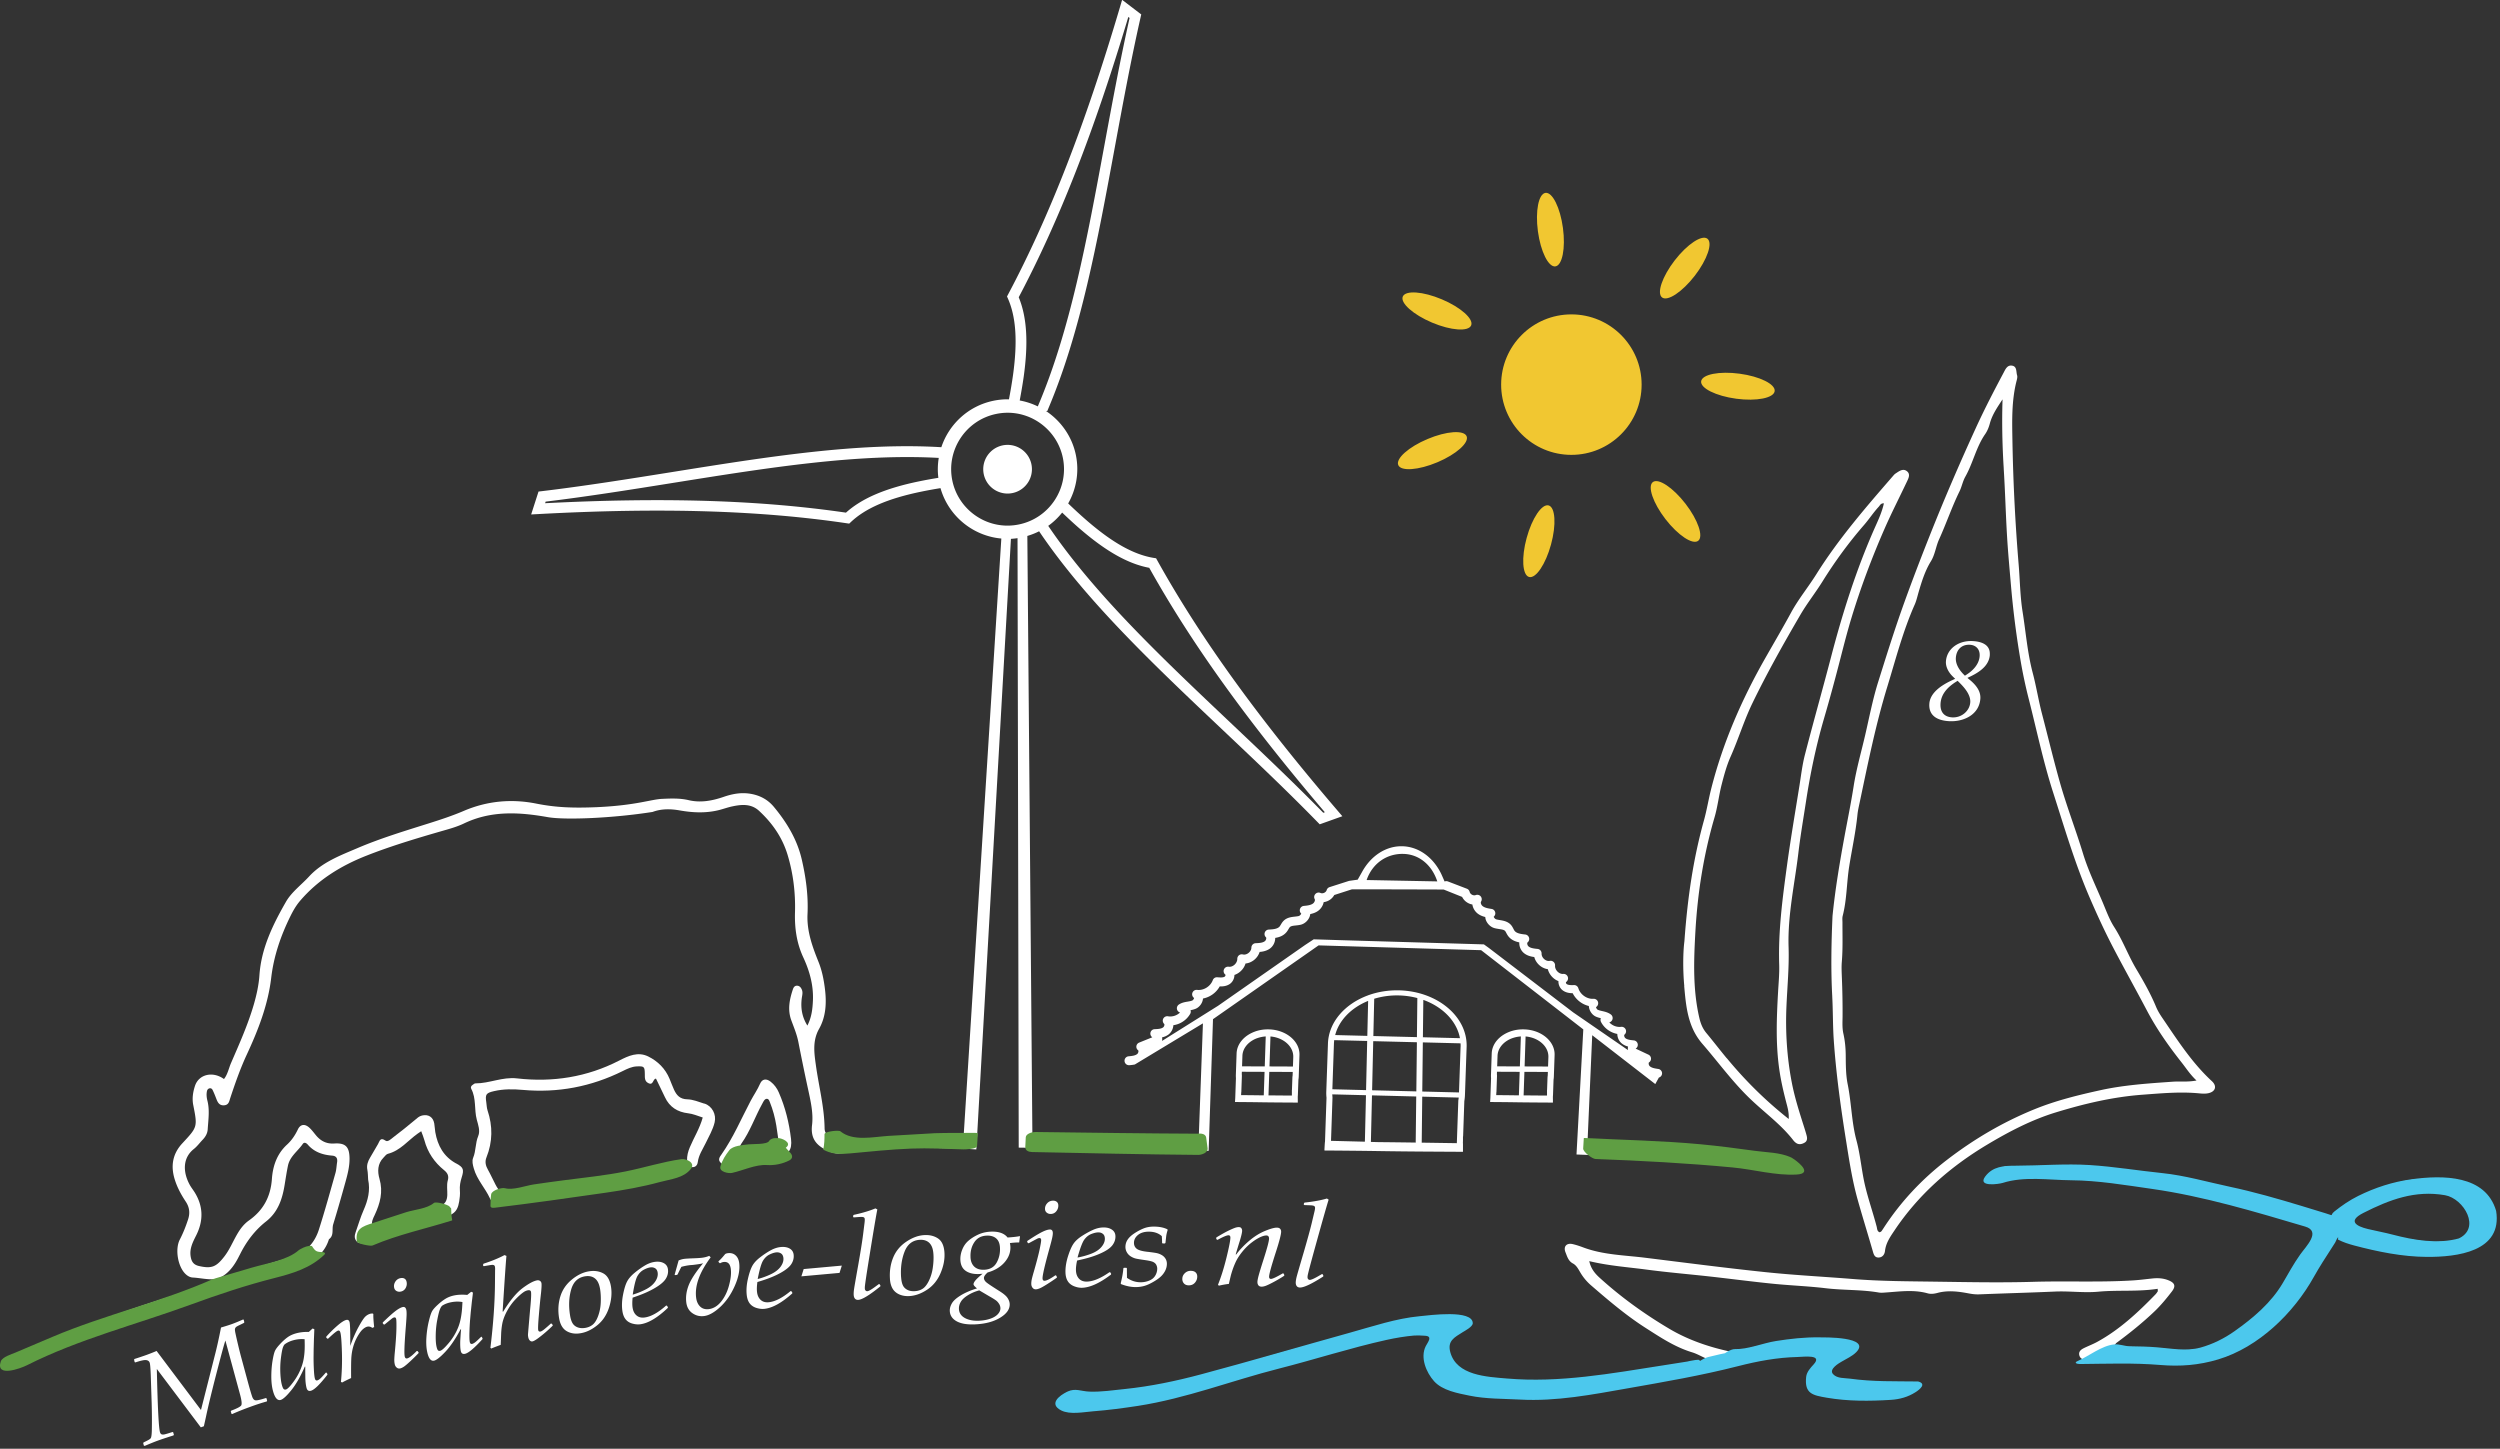 <svg width="761" height="441" fill="none" xmlns="http://www.w3.org/2000/svg"><rect width="100%" height="100%" fill="#333333" stroke="none"/><g clip-path="url(#clip0_3_2)"><path d="M43.99 440.11l-.21-.08-.19-.77.13-.2c1.12-.52 1.77-.88 1.96-1.06.13-.11.22-.23.28-.37.15-.38.24-1.17.26-2.36.05-2.54.03-5.24-.05-8.1l-.28-8.6c-.08-2.14-.19-3.4-.33-3.78-.17-.46-.54-.72-1.11-.78-.58-.06-1.66.18-3.24.71l-.21-.08-.19-.77.13-.2c1.39-.44 2.63-.86 3.72-1.25 1.06-.39 2.06-.78 3.01-1.19l13.51 17.97 4.41-17.39c.55-2.18 1.11-4.75 1.69-7.71 1.64-.49 2.8-.86 3.47-1.11.76-.28 1.85-.72 3.25-1.34l.19.08.19.77-.13.2-1.24.61c-.66.31-1.07.54-1.22.71-.15.17-.24.35-.27.57-.03.21.02.63.15 1.25s.38 1.74.76 3.35.73 3 1.05 4.17l1.92 7.1c.67 2.48 1.14 4.06 1.39 4.75.25.67.59 1.03 1.05 1.06.45.04 1.48-.2 3.07-.7l.24.09.16.76-.13.2c-1.33.35-3.05.91-5.16 1.68a84.239 84.239 0 00-5.37 2.15l-.19-.09-.21-.76.13-.2c1.82-.68 2.85-1.22 3.07-1.64.22-.42.1-1.52-.38-3.29l-4.46-16.41c-.38 1.09-1.29 4.46-2.75 10.11-1.46 5.65-2.51 10.02-3.16 13.11l-.64 2.87-.93.34-13.39-17.78c.25 11.75.58 18.2.99 19.34.11.3.27.49.49.57.22.08.52.08.89 0s1.18-.32 2.42-.72l.19.09.21.76-.13.2-.74.23c-1.84.59-3.23 1.06-4.16 1.4-.85.31-2.14.83-3.88 1.57l-.03-.04zm55.4-22.29l.28.43-.02.23c-2.28 2.94-3.94 4.56-4.98 4.86-.69.2-1.14-.08-1.35-.83-.1-.36-.19-.83-.26-1.41s-.11-1.23-.12-1.94l-.02-2.02v-1.12l-.13-.02c-1.34 3.06-2.72 5.47-4.14 7.21-1.42 1.75-2.49 2.72-3.21 2.93-.96.27-1.73-.59-2.3-2.58-.36-1.25-.54-2.73-.55-4.45 0-1.72.12-3.34.37-4.88.26-1.54.52-2.58.79-3.12s.78-1.21 1.54-2.02 1.49-1.47 2.2-1.99c.71-.52 1.56-.92 2.53-1.2 1.19-.34 2.52-.5 3.99-.46l1.13-1.04.54.19c0 .19-.03 1.15-.11 2.87l-.09 3.25-.02 1.88c-.02 1.34.01 2.74.08 4.17.07 1.43.18 2.4.32 2.89.13.47.39.65.76.54.23-.07.52-.24.85-.53.33-.29.91-.9 1.72-1.84h.2zm-6.68-10.16c-1.16-.11-2.34 0-3.55.35-1 .29-1.85.7-2.54 1.24-.23.27-.44.68-.6 1.24-.16.56-.34 1.56-.52 3.01-.18 1.45-.23 2.95-.16 4.52.08 1.56.24 2.78.49 3.64.18.64.37 1.04.55 1.19.18.15.41.19.67.11.49-.14 1.3-.98 2.42-2.53a17.66 17.66 0 002.53-4.99c.57-1.78.82-4.01.75-6.7l-.02-1.09-.02.01zm11.51 13.17l-.44-.15c.29-2.94.39-5.96.3-9.07-.09-3.1-.24-5.07-.45-5.91-.13-.53-.37-.75-.7-.67-.42.1-1.43.92-3.05 2.46h-.26l-.31-.33v-.28a36.712 36.712 0 013.31-3.28c1.19-1.04 2.1-1.64 2.74-1.8.55-.14.9.08 1.05.67.17.68.24 3.09.21 7.22.8-2.25 1.65-4.19 2.55-5.82.9-1.64 1.58-2.67 2.05-3.11.47-.44.98-.72 1.52-.86.25-.06.51-.08.78-.05l.13.17c-.04.7.04 2.01.24 3.94l-.55.25c-.52-.37-1.04-.49-1.57-.36-.39.1-.82.35-1.3.76-.48.41-1.02 1.13-1.61 2.15-.59 1.03-1.06 2.14-1.38 3.33-.33 1.19-.51 2.45-.56 3.78-.05 1.33-.06 3.2-.04 5.61-1.33.62-2.22 1.07-2.67 1.33l.01.02zm12.59-17.66l-.3-.36v-.25c1.64-1.59 2.91-2.74 3.82-3.44.92-.7 1.67-1.12 2.25-1.25.57-.13.94.15 1.1.85.07.32.1.79.09 1.41-.01.62-.09 1.88-.24 3.78-.42 5.13-.53 8.13-.33 9.01.11.47.36.67.75.58.6-.14 1.57-.89 2.91-2.26h.22l.34.42v.22c-.82.86-1.68 1.71-2.58 2.54-.9.83-1.54 1.37-1.94 1.63-.4.26-.75.42-1.04.49-.42.1-.78.02-1.09-.24-.31-.25-.51-.59-.6-1-.12-.53-.17-1.12-.13-1.77.03-.65.09-1.38.17-2.18.28-2.95.43-5.25.46-6.87.03-1.63 0-2.61-.07-2.96-.09-.4-.3-.57-.62-.49-.21.05-.4.14-.58.27-.17.13-.95.76-2.34 1.89l-.25-.02zm3.18-11.16c-.14-.63-.04-1.23.32-1.82.36-.59.87-.96 1.54-1.11.47-.11.88-.07 1.23.11s.58.5.68.97c.15.64.06 1.26-.25 1.86-.31.6-.8.98-1.46 1.13-.49.11-.93.06-1.32-.15s-.64-.54-.74-.99zm26.66 14.95l.25.45-.04.23c-2.49 2.76-4.27 4.25-5.33 4.47-.7.14-1.13-.16-1.28-.93-.08-.37-.13-.85-.15-1.43-.02-.58-.02-1.23.02-1.95l.13-2.02.1-1.12-.14-.03c-1.56 2.95-3.12 5.25-4.67 6.88-1.55 1.64-2.69 2.53-3.42 2.68-.98.2-1.68-.71-2.1-2.75-.26-1.27-.33-2.76-.21-4.48.12-1.71.37-3.32.74-4.84s.71-2.53 1.02-3.05c.31-.52.87-1.15 1.69-1.9.81-.75 1.6-1.36 2.35-1.82.75-.46 1.62-.8 2.61-1.01 1.22-.25 2.55-.3 4.01-.16l1.2-.96.53.23c0 .19-.11 1.14-.33 2.86l-.34 3.23-.16 1.87c-.12 1.34-.19 2.73-.23 4.17-.04 1.44 0 2.41.1 2.91.1.48.34.67.71.6.24-.05.53-.2.89-.46.35-.26.97-.83 1.86-1.71h.2l-.01.04zm-5.89-10.62c-1.15-.2-2.34-.17-3.57.09-1.02.21-1.9.56-2.63 1.05-.25.25-.49.65-.69 1.2-.21.54-.46 1.53-.74 2.96-.29 1.43-.45 2.93-.49 4.49-.04 1.56.03 2.79.21 3.67.14.65.29 1.06.46 1.23.17.17.39.22.66.16.5-.1 1.37-.88 2.6-2.34s2.19-3.05 2.89-4.78c.7-1.73 1.11-3.94 1.25-6.62l.06-1.09-.01-.02zm12.81-14.29l.59.25c-.21 2.23-.59 7.88-1.16 16.93l.16.04c2.07-3.37 4.04-5.76 5.9-7.15 1.86-1.39 3.33-2.18 4.41-2.38.35-.06.65 0 .9.16.25.17.4.41.45.7.08.43.03 1.43-.13 2.99-.23 1.97-.45 4.22-.66 6.75-.22 2.53-.28 4.04-.2 4.52.04.2.12.34.26.41.14.07.26.09.37.07.31-.06.73-.3 1.25-.73s1.19-1 1.98-1.73l.22.02.34.42v.21a42.543 42.543 0 01-3.5 3.1c-1.31 1.05-2.2 1.61-2.66 1.69-.31.06-.58-.04-.82-.28-.24-.24-.4-.59-.48-1.04-.06-.31-.08-.56-.07-.76 0-.19.09-1.13.23-2.81l.4-4.66c.31-3.04.4-4.88.29-5.51-.08-.43-.4-.59-.96-.49-.38.07-.75.22-1.12.44-.79.51-1.74 1.35-2.83 2.51-.85.92-1.61 1.98-2.28 3.17-.67 1.2-1.15 2.36-1.44 3.5-.21.9-.36 2-.45 3.3l-.14 3.69c-1.66.61-2.6.98-2.82 1.12l-.32-.2c.88-7.23 1.35-13.82 1.39-19.77l.03-3.78c.03-.46.02-.85-.04-1.16-.05-.25-.17-.42-.39-.5-.21-.09-.63-.07-1.24.04l-1.77.3-.19-.11v-.46l.12-.19c2.58-.84 4.7-1.71 6.38-2.62zm16.6 19.1c-.36-2.29-.23-4.45.39-6.48.62-2.03 1.78-3.75 3.49-5.15 1.71-1.41 3.46-2.25 5.25-2.53 1.64-.26 3.08-.05 4.33.62s2.03 2.03 2.36 4.08c.32 2.02.11 4.14-.61 6.37-.73 2.23-1.92 4.02-3.59 5.36-1.67 1.34-3.38 2.16-5.15 2.43-1.17.19-2.23.12-3.18-.21-.95-.32-1.69-.85-2.21-1.59-.53-.73-.89-1.7-1.08-2.9zm3.35-.79c.16 1.03.41 1.83.75 2.4.33.57.83.99 1.5 1.26.66.27 1.44.33 2.33.2.93-.15 1.72-.49 2.35-1.02.64-.53 1.19-1.42 1.64-2.66.45-1.24.72-2.59.78-4.04.06-1.45 0-2.78-.18-3.97-.17-1.09-.46-1.94-.86-2.56-.4-.61-.92-1.04-1.55-1.29-.63-.24-1.36-.3-2.17-.17-2.17.34-3.59 1.7-4.26 4.07-.67 2.37-.78 4.97-.33 7.77v.01zm29.48-2.91l.3.42v.24c-3.14 2.99-5.92 4.65-8.33 4.99-.79.11-1.62.04-2.5-.21-.88-.25-1.56-.69-2.05-1.32-.5-.63-.82-1.48-.97-2.55-.21-1.5-.14-3.15.21-4.93.35-1.78.76-3.12 1.24-4.02.47-.89 1.25-1.78 2.32-2.66 1.07-.88 2.11-1.61 3.1-2.2.99-.59 1.98-.95 2.97-1.09 1.07-.15 1.99-.03 2.73.36.75.39 1.18 1.01 1.3 1.86.14.97-.06 1.92-.6 2.83-.54.92-1.62 1.86-3.24 2.83s-3.6 1.86-5.94 2.67l-.97.34c-.12 1.19-.13 2.18-.02 2.95.15 1.08.55 1.9 1.21 2.46.65.56 1.49.77 2.51.62 1.91-.27 4.08-1.47 6.5-3.63l.24.04H203zm-10.41-3.35c1.45-.44 2.81-.99 4.08-1.66 1.27-.67 2.2-1.47 2.8-2.38.6-.91.84-1.79.73-2.63-.09-.65-.35-1.1-.77-1.36-.43-.26-.91-.35-1.44-.28-.59.08-1.27.32-2.03.72-.76.4-1.39 1.03-1.9 1.88-.51.86-1 2.76-1.46 5.71h-.01zm12.76-6.05l1.22-4.37c.59-.25 1.18-.42 1.77-.49.5-.06 1.4-.11 2.72-.16 1.16-.04 2.01-.1 2.55-.16.85-.1 1.61-.3 2.28-.59l.44.46c-3.39 4.53-4.87 8.62-4.43 12.24.14 1.17.55 2.08 1.22 2.73.67.65 1.54.91 2.62.79 1.4-.17 2.65-.92 3.74-2.25 1.09-1.33 1.9-2.98 2.43-4.95.53-1.97.72-3.63.55-4.99-.19-1.59-.92-2.31-2.18-2.16-.34.04-.67.15-.99.34h-.24l-.32-.34-.03-.22c.47-.4.96-.9 1.46-1.5l.59-.7c.23-.14.5-.23.81-.26.96-.12 1.75.11 2.36.67.61.56.97 1.34 1.09 2.35.25 2.04-.2 4.36-1.35 6.95-1.15 2.6-2.62 4.73-4.42 6.4-1.8 1.67-3.45 2.59-4.95 2.77-1.29.16-2.47-.14-3.53-.88-1.06-.74-1.68-1.84-1.86-3.3-.2-1.69.04-3.42.74-5.21.7-1.78 2.16-4.02 4.4-6.7-.3.13-1.32.31-3.07.52l-.92.07c-.94.11-1.81.29-2.63.52-.2.33-.59 1.11-1.16 2.32l-.2.13-.57.07-.15-.13.01.03zm35.56 5l.28.43-.02.24c-3.23 2.88-6.06 4.44-8.49 4.69-.8.08-1.62-.02-2.49-.3-.86-.28-1.53-.75-2.01-1.39-.48-.65-.77-1.51-.88-2.58-.16-1.51-.03-3.15.38-4.92.41-1.77.87-3.09 1.37-3.97.5-.88 1.31-1.74 2.41-2.58 1.1-.84 2.16-1.54 3.17-2.09 1.01-.55 2.02-.88 3.01-.98 1.08-.11 1.99.04 2.72.45.73.41 1.14 1.05 1.23 1.91.1.98-.13 1.92-.7 2.81-.57.9-1.68 1.8-3.33 2.72-1.66.92-3.67 1.74-6.03 2.46l-.98.3c-.16 1.19-.2 2.17-.12 2.94.11 1.09.49 1.92 1.12 2.5.63.58 1.46.82 2.49.71 1.92-.2 4.13-1.33 6.62-3.4l.24.05h.01zm-10.29-3.71c1.47-.38 2.85-.89 4.14-1.52 1.29-.63 2.25-1.39 2.89-2.28.63-.89.9-1.76.82-2.6-.07-.65-.31-1.12-.73-1.39-.42-.27-.89-.38-1.43-.33-.6.06-1.28.28-2.05.65-.77.37-1.43.98-1.96 1.82-.54.84-1.09 2.72-1.66 5.65h-.02zm13.32-.82l.7-2.22 11.61-1.05-.7 2.22-11.61 1.05zm22.54-20.68l.58.3c-.4 2.02-1.19 6.72-2.38 14.12-.86 5.28-1.33 8.43-1.42 9.45-.01.22-.01.42 0 .58.02.25.11.45.26.58.15.13.32.19.49.18.47-.04 1.45-.62 2.93-1.75l.59-.43.22.04.27.45-.05.22c-3.26 2.64-5.48 4-6.68 4.1-.43.03-.76-.08-1-.33s-.38-.62-.42-1.09c-.04-.51 0-1.16.12-1.96s.55-3.29 1.3-7.48c.7-3.99 1.17-6.97 1.42-8.92l.46-3.69c.06-.49.08-.87.06-1.14-.02-.28-.15-.46-.38-.55-.23-.09-.62-.11-1.18-.07l-1.8.13-.18-.13.03-.46.16-.18c2.65-.58 4.84-1.23 6.59-1.97h.01zm4.42 21.42c-.15-2.31.17-4.45.97-6.42.8-1.97 2.11-3.57 3.94-4.82 1.83-1.25 3.65-1.93 5.45-2.05 1.65-.11 3.07.22 4.25 1 1.18.78 1.84 2.2 1.98 4.28.14 2.04-.26 4.13-1.18 6.29-.92 2.16-2.27 3.83-4.06 5.02-1.78 1.19-3.56 1.84-5.34 1.96-1.18.08-2.23-.09-3.15-.49-.92-.41-1.6-1-2.06-1.78-.46-.78-.73-1.77-.81-2.99h.01zm3.4-.48c.07 1.04.25 1.86.53 2.46.28.6.74 1.06 1.38 1.39.64.33 1.4.46 2.3.4.94-.06 1.75-.33 2.44-.8.68-.47 1.31-1.31 1.87-2.5s.95-2.51 1.14-3.96c.2-1.44.26-2.76.18-3.96-.07-1.1-.28-1.98-.63-2.62-.34-.65-.82-1.12-1.43-1.42-.61-.3-1.32-.42-2.15-.37-2.19.15-3.73 1.37-4.61 3.68-.88 2.3-1.22 4.88-1.03 7.71l.01-.01zm23.07 3.39c-.67-.54-1.01-.95-1.03-1.23-.01-.29.18-.69.59-1.19s1.14-1.18 2.18-2.03c-.41.05-.75.07-1 .09-1.7.08-3.06-.23-4.1-.93-1.04-.7-1.59-1.81-1.67-3.32-.05-1.06.14-2.12.57-3.19.43-1.07 1.05-1.96 1.85-2.66.8-.7 1.78-1.33 2.93-1.87 1.15-.54 2.42-.85 3.8-.92 2.45-.12 4.19.47 5.22 1.78 1.65-.11 2.88-.25 3.69-.42l.09.09-.25 1.84c-.39 0-.76 0-1.11.02-.5.03-1.07.08-1.71.16.08.39.12.74.14 1.05.09 1.72-.49 3.31-1.74 4.77-1.25 1.46-2.98 2.5-5.19 3.13-.77.68-1.14 1.25-1.12 1.7.02.46.26.88.7 1.27.44.39 1.76 1.27 3.96 2.66 1.27.79 2.11 1.49 2.52 2.12.41.62.63 1.23.66 1.81.08 1.56-.87 2.96-2.84 4.17-1.97 1.22-4.48 1.9-7.53 2.06-2.48.13-4.39-.18-5.74-.91-1.34-.73-2.05-1.78-2.12-3.12-.04-.79.18-1.59.65-2.39.47-.8 1.39-1.61 2.75-2.44 1.36-.82 2.98-1.51 4.85-2.07v-.03zm.72.62c-1.2.32-2.33.79-3.38 1.43-1.05.64-1.8 1.31-2.22 2.03-.43.71-.62 1.45-.59 2.2.06 1.21.67 2.13 1.82 2.76 1.15.63 2.62.9 4.41.81 1.23-.06 2.34-.26 3.33-.61.99-.34 1.76-.81 2.3-1.4.54-.59.8-1.22.76-1.89a2.568 2.568 0 00-.43-1.27c-.27-.42-.59-.78-.98-1.05-.39-.28-1.03-.68-1.93-1.19l-3.09-1.82zm-2.67-10.08c.06 1.25.46 2.21 1.19 2.89.73.67 1.75.98 3.06.91 1.71-.09 2.95-.81 3.71-2.17.76-1.36 1.1-2.88 1.01-4.56-.04-.83-.22-1.51-.53-2.05-.31-.54-.77-.96-1.38-1.24-.61-.28-1.34-.41-2.2-.36-1.65.08-2.9.77-3.73 2.07-.84 1.29-1.21 2.8-1.12 4.53l-.01-.02zm17.47-4.32l-.23-.41.06-.24c1.9-1.26 3.36-2.15 4.39-2.67 1.03-.52 1.85-.79 2.45-.81.59-.02.89.33.92 1.04.01.33-.05.8-.17 1.4-.12.6-.44 1.83-.95 3.67-1.37 4.96-2.04 7.89-2.01 8.79.02.49.23.72.63.71.61-.02 1.71-.58 3.28-1.67l.22.05.25.46-.03.22c-.97.69-1.98 1.36-3.01 2.01-1.03.65-1.77 1.06-2.22 1.24-.45.18-.81.28-1.11.29-.43.02-.77-.13-1.02-.44s-.39-.67-.41-1.1c-.02-.55.05-1.13.2-1.77.16-.63.35-1.33.58-2.11.82-2.85 1.4-5.07 1.74-6.66.33-1.59.49-2.56.48-2.92-.02-.41-.19-.61-.52-.6-.21 0-.42.06-.62.16s-1.08.57-2.65 1.42l-.24-.06h-.01zm5.21-10.37c-.02-.64.19-1.22.65-1.73s1.03-.78 1.72-.8c.49-.02.88.09 1.19.34.31.24.47.6.49 1.08.02.66-.18 1.25-.6 1.78s-.97.81-1.64.84c-.5.02-.92-.11-1.27-.39s-.53-.65-.54-1.11v-.01zm19.88 19.27l.25.45-.04.24c-3.45 2.62-6.39 3.95-8.83 4.02-.8.02-1.62-.15-2.46-.49-.84-.35-1.47-.86-1.89-1.55-.42-.68-.65-1.56-.68-2.64-.04-1.52.22-3.14.76-4.88.55-1.73 1.11-3.02 1.68-3.85.57-.83 1.44-1.63 2.61-2.38s2.28-1.36 3.33-1.83c1.05-.47 2.08-.72 3.08-.74 1.08-.03 1.98.19 2.67.66.7.47 1.06 1.13 1.08 2 .03.98-.28 1.9-.92 2.75-.64.85-1.81 1.67-3.54 2.45-1.72.79-3.79 1.45-6.21 1.98l-1 .23c-.26 1.17-.37 2.15-.35 2.93.03 1.09.34 1.95.92 2.58.59.63 1.4.93 2.42.9 1.93-.05 4.22-1.01 6.87-2.87l.24.07.01-.03zm-9.97-4.5c1.49-.27 2.91-.67 4.24-1.19 1.34-.53 2.35-1.21 3.05-2.05.7-.84 1.04-1.68 1.02-2.53-.02-.66-.22-1.14-.62-1.44-.39-.31-.86-.45-1.4-.44-.6.01-1.3.18-2.1.49s-1.5.86-2.1 1.66c-.6.79-1.3 2.63-2.1 5.5h.01zm13.12 7.91c.48-1.92.75-3.47.82-4.64l.17-.15h.73l.17.13.03 2.93c1.3.92 2.71 1.37 4.24 1.35.69 0 1.35-.11 1.99-.31.64-.2 1.17-.47 1.6-.81.42-.34.76-.79 1.01-1.34s.37-1.12.37-1.69c0-.39-.1-.76-.28-1.13-.18-.36-.49-.65-.91-.87-.42-.22-1.27-.42-2.55-.6-1.29-.18-2.2-.33-2.73-.45-.53-.12-1.05-.34-1.55-.65s-.91-.72-1.2-1.22c-.3-.51-.45-1.06-.46-1.65 0-.81.21-1.55.65-2.22.44-.67 1.1-1.3 1.98-1.89.88-.59 1.79-1.09 2.74-1.49.94-.4 1.99-.61 3.13-.62 1.68-.02 3.11.25 4.27.82l.09.2c-.23.71-.38 1.35-.45 1.92l-.23 2.04-.17.15h-.66l-.19-.14c0-.72-.04-1.42-.09-2.09-1.01-.92-2.37-1.38-4.06-1.36-1.34.02-2.42.36-3.22 1.03-.8.67-1.2 1.47-1.19 2.39 0 .75.29 1.35.83 1.78.55.43 1.58.73 3.1.91 1.36.15 2.32.29 2.9.4.57.11 1.1.31 1.59.59.49.28.88.65 1.16 1.1.28.45.43.96.44 1.53 0 .68-.14 1.35-.44 2-.3.65-.73 1.26-1.28 1.81-.56.55-1.35 1.13-2.39 1.73-1.04.6-1.95 1.02-2.75 1.24-.8.23-1.65.35-2.55.36-1.44.02-2.96-.29-4.55-.91l-.09-.2-.02.02zm18.77-1.4c0-.67.25-1.25.75-1.73.5-.49 1.1-.73 1.8-.73.66 0 1.15.16 1.49.48.34.32.5.75.5 1.28 0 .7-.24 1.32-.71 1.86-.47.53-1.09.8-1.86.8-.61 0-1.1-.18-1.45-.55-.35-.36-.52-.84-.53-1.42l.01.01zm11.13 2.08l-.27-.31c.96-2.4 1.83-5.18 2.6-8.33.77-3.15 1.16-5.15 1.17-6 0-.47-.18-.71-.57-.72-.53 0-1.63.46-3.32 1.39l-.26-.06-.19-.4.07-.27c.58-.36 1.26-.76 2.06-1.21.8-.45 1.59-.85 2.36-1.2.77-.35 1.31-.56 1.61-.63.3-.07.55-.11.78-.11.4 0 .67.13.82.37.15.24.22.49.21.74 0 .55-.26 1.62-.75 3.23-.15.45-.55 1.77-1.21 3.97l.15.04c1.08-1.45 2.4-2.84 3.96-4.17s3.17-2.33 4.82-3.01c1.65-.68 2.86-1.02 3.64-1 .43 0 .75.12.96.35.21.23.31.52.31.87-.01.84-.53 2.87-1.57 6.1-1.39 4.3-2.09 6.84-2.1 7.6 0 .45.18.68.57.68.47 0 1.68-.56 3.62-1.7l.23.06.23.48-.07.22c-.89.59-1.92 1.2-3.07 1.82-1.15.62-1.99 1.02-2.5 1.21-.52.19-.95.28-1.29.27-.44 0-.77-.14-.97-.41-.2-.26-.3-.59-.3-.98 0-.42.13-1.09.37-1.99.24-.9.74-2.56 1.51-4.96 1.09-3.4 1.64-5.48 1.66-6.26 0-.64-.26-.97-.8-.98-.39 0-.84.09-1.35.29-.92.35-1.91.93-2.98 1.73-1.07.8-2.05 1.75-2.94 2.84-.89 1.09-1.6 2.17-2.1 3.25s-.96 2.3-1.35 3.67c-.06.17-.3 1.16-.71 2.96-.99.12-2 .3-3.03.54l-.01.02zm32.86-26.57l.55.36c-.62 1.96-1.92 6.55-3.92 13.77-1.43 5.16-2.25 8.24-2.45 9.24-.04.22-.06.41-.06.58 0 .26.06.46.2.61.14.15.29.23.46.23.47.01 1.51-.46 3.11-1.42l.63-.36.21.06.22.48-.07.22c-3.53 2.26-5.89 3.37-7.09 3.34-.43-.01-.75-.16-.96-.44-.21-.28-.31-.66-.3-1.13.02-.51.13-1.15.34-1.93.21-.78.91-3.21 2.11-7.29 1.13-3.89 1.93-6.8 2.39-8.71l.86-3.62c.12-.48.18-.86.18-1.12 0-.28-.1-.48-.31-.59-.22-.12-.61-.18-1.16-.2l-1.8-.07-.17-.15.08-.45.18-.16c2.69-.28 4.95-.69 6.77-1.23v-.02zm41.43-14.2c-8.46-.05-16.92-.08-25.35-.22-5.6-.09-11.21-.14-16.82-.18 0 0 .12-2.64.18-2.64l.46-13.43c-.07-.62-.09-1.24-.07-1.83l.51-14.68c.23-6.55 5.22-12.11 12.27-14.67v-.04h.1c2.83-1.01 5.99-1.54 9.31-1.46 11.64.29 20.84 8.02 20.53 17.23l-.51 14.68c-.02.59-.09 1.21-.19 1.83l-.37 10.74h-.04v1.26l-.03.82h.03v2.6l-.01-.01zm-29.52-17.23l-10.25-.26c.01.3.03.61.06.91v.09l-.45 13.15 10.31.26.33-14.17v.02zm.38-16.51l-10.04-.25c-.04.35-.08.69-.09 1.05l-.48 13.9 10.26.26.34-14.95.01-.01zm.28-12.2c-5.08 2.06-8.85 5.85-10.03 10.4l9.78.25.25-10.65zm16.67 11.07l11.28.28c-.96-5.17-5.26-9.54-11.15-11.65l-.13 11.37zm-2.03 18.03l-13.47-.34-.33 14.17 2.28.06c3.79.04 7.58.08 11.36.14l.16-14.03zm.19-16.51l-13.28-.33-.34 14.95 13.46.34.17-14.96h-.01zm.15-13.45c-1.76-.47-3.63-.75-5.58-.8-2.66-.07-5.21.3-7.55 1.01l-.26 11.35 13.26.33.13-11.89zm12.61 30.29l-11.12-.28-.16 14c3.57.05 7.13.11 10.69.16l.45-12.98c.05-.31.1-.61.13-.91l.01.01zm.56-15.46c.01-.35 0-.7-.02-1.05l-11.48-.29-.17 14.96 11.18.28.48-13.9h.01zm212.25 74.38c-.22.33-.43.68-.7.96-5.37 5.54-10.99 10.79-17.83 14.52-1.31.71-2.73 1.24-4.06 1.9-.83.42-1.57 1.01-1.34 2.09.23 1.04 1.09 1.43 2.04 1.43 1.8.01 3.6-.07 5.39-.13 2.79-.1 5.59-.38 8.37-.28 4.38.16 8.75.49 13.12.88 9.65.88 17.97-2.7 25.33-8.28 6.28-4.77 11.65-10.59 15.47-17.7 2.22-4.13 5-7.95 7.43-11.97.87-1.43 1.9-1.62 3.26-.96 1.43.71 2.8 1.55 4.36 1.97 6.95 1.87 13.98 3.38 21.18 3.79 3.98.23 8 .02 11.91-.95 5.74-1.44 8.54-6.03 7.32-11.81-.47-2.24-1.68-3.86-3.27-5.52-3.1-3.22-6.79-4.31-11.05-4.21-1.2.03-2.4.08-3.6.05-5.27-.11-10.38.83-15.23 2.77-4.64 1.86-9.04 4.27-12.73 7.75-1.15 1.08-2.28 1.17-3.81.7-7.92-2.43-15.84-4.9-23.86-6.99-8.3-2.17-16.86-3.29-25.16-5.52-.1-.03-.2-.03-.3-.04-9.83-.95-19.53-2.89-29.5-2.77-6.09.08-12.17.43-18.26.32-1.77-.03-3.04.86-3.91 2.34-.32.54-.43 1.13.02 1.67.48.58 1.06.47 1.61.15 1.05-.62 2.13-1.04 3.38-1.07 3.59-.11 7.2-.57 10.76-.36 7.27.44 14.56-.18 21.83 1.08 6.48 1.12 13.04 1.61 19.5 3.06 9.26 2.07 18.59 3.71 27.71 6.44 4.69 1.4 9.3 3.04 14.03 4.31 1.71.46 1.85 1.03.98 2.63-.29.52-.66 1-.98 1.51-2.18 3.47-4.88 6.61-6.74 10.27-3.78 7.45-9.68 12.9-16.41 17.56-6.5 4.5-13.61 7.08-21.69 6.23-5.15-.54-10.32-.92-15.51-.81-.73.01-1.6.2-2.22-.61.21-.24.36-.5.58-.67 4.02-2.97 7.92-6.1 11.54-9.55 1.94-1.85 3.67-3.96 5.31-6.09 1.28-1.66.85-2.62-1.06-3.39-1.63-.66-3.3-.73-5.01-.54-1.89.2-3.77.45-5.67.57-10.18.64-20.37.13-30.55.44-9.89.29-19.78.09-29.66-.05-8.39-.12-16.79-.13-25.17-.81-8.87-.72-17.77-1.16-26.62-2.09-12.22-1.28-24.41-2.87-36.6-4.38-6.33-.79-12.78-.86-18.87-3.15-1.03-.39-2.08-.74-3.14-.99-1.9-.46-2.97.69-2.24 2.5.5 1.24.84 2.62 2.25 3.38 1.07.57 1.65 1.71 2.26 2.75.87 1.48 1.96 2.78 3.25 3.9 5.29 4.57 10.61 9.11 16.52 12.9 4.55 2.91 9.02 5.91 14.26 7.5 1.38.42 2.67 1.16 3.99 1.75-.33.77-.85.82-1.32.9-8.57 1.44-17.16 2.73-25.75 4.07-11.5 1.79-22.97 3.14-34.61 2-4.27-.42-8.56-.8-12.58-2.52-2.01-.86-3.84-2.19-4.46-4.22-1.15-3.77-.81-5.29 2.54-7.36 1.1-.68 2.28-1.24 3.34-1.98.59-.41.82-1.14.59-1.89-.21-.65-.75-.93-1.39-.95-5.48-.21-10.94-.74-16.44.21-6.52 1.13-12.84 2.96-19.2 4.72-8.57 2.37-17.18 4.57-25.7 7.1-4.12 1.22-8.21 2.58-12.36 3.65-9.56 2.47-19.05 5.4-28.96 6.25-5.33.46-10.66 1.85-16.05.38-1.1-.3-2.26-.14-2.72 1.18-.37 1.06.42 2.19 1.88 2.59 1.84.51 3.75.61 5.65.49 7.17-.44 14.27-1.29 21.35-2.59 7.4-1.35 14.58-3.52 21.76-5.63 2.95-.87 5.99-1.53 8.88-2.63 3.75-1.42 7.68-2.2 11.52-3.27 6.25-1.74 12.59-3.17 18.79-5.07 5.84-1.79 11.73-3.22 17.78-4.04 1.6-.22 3.2-.18 4.79-.07 1.76.12 1.92.44 1.06 1.99-.74 1.33-1.39 2.7-1.28 4.24.33 4.93 2.61 8.49 7.36 10.26 3.67 1.37 7.48 2.03 11.37 2.48 3.49.4 6.98.21 10.46.47 6.13.45 12.2.14 18.19-1.06 5.38-1.07 10.84-1.56 16.21-2.69 3.68-.77 7.49-1.15 11.22-1.73 8.78-1.39 17.33-3.95 25.98-6 6.09-1.44 12.24-1.68 18.45-1.35.39.02.8-.02 1.08.55-.88.97-1.85 1.96-2.73 3.02-1.57 1.89-1.53 4.17-.93 6.28.5 1.74 2.5 1.81 4.01 2.09 7.72 1.44 15.5 1.51 23.29.83 1.01-.09 1.94-.45 2.85-.9.48-.23.84-.59.7-1.17-.14-.57-.67-.69-1.17-.76-.2-.03-.4-.01-.6 0-2.1.05-4.21-.01-6.29.18-5.86.53-11.54-.9-17.3-1.43-1.98-.18-2.43-1.49-1.41-3.23a5.698 5.698 0 012.12-2.07c.69-.4 1.45-.7 2.09-1.17 1.28-.94 3.62-1.25 3.06-3.49-.49-1.93-2.52-1.63-4.07-1.8-10.27-1.11-20.34.01-30.24 2.83-1.08.31-2.11.57-3.23.33-6.49-1.4-12.76-3.54-18.46-6.91-7.57-4.48-14.72-9.62-21.25-15.55-1.44-1.3-2.67-2.77-3.17-5.07 5.97 1.43 11.75 1.82 17.48 2.58 6.44.86 12.92 1.39 19.37 2.11 6.36.71 12.7 1.55 19.06 2.19 5.36.54 10.78.73 16.1 1.37 5.37.64 10.78.38 16.1 1.3.68.12 1.4.05 2.09 0 4.27-.29 8.55-.94 12.8.25.96.27 2 .14 2.97-.12 3.19-.86 6.35-.46 9.51.14 1.09.21 2.14.34 3.26.29 7.68-.31 15.36-.51 23.03-.85 4.4-.2 8.83.45 13.18.04 5.98-.56 11.97.06 18.08-.88.02.52.07.65.02.71h.04zm70.19-17.05c-2.48-.74-5.08-1.07-7.58-1.72-1.8-.47-4.48-.67-4.85-2.36-.36-1.67 2.21-2.57 3.7-3.38 5.53-3.01 11.16-5.92 17.63-6.15 3.18-.11 6.37-.45 9.55-.04 2.63.34 5 1.18 6.95 3.13 1.69 1.68 2.33 3.63 2.24 5.95-.1 2.74-1.46 4.47-4.03 5.32-3.85 1.27-7.84 1.37-12.05 1.34-3.71-.77-7.71-.95-11.57-2.09h.01zM557.73 303.3c.25 4.49.16 8.98.48 13.46.72 10.36 2.16 20.64 3.8 30.89.94 5.91 1.86 11.85 3.49 17.63 1.46 5.19 3.07 10.34 4.56 15.52.29 1.02.55 2.04 1.82 1.99 1.16-.05 1.79-.94 1.91-1.99.26-2.4 1.57-4.28 2.85-6.19 7.35-11.02 17.06-19.49 28.36-26.24 6.62-3.95 13.44-7.51 20.84-9.77 8.61-2.63 17.32-4.7 26.37-5.37 5.79-.43 11.55-.97 17.35-.4.89.09 1.82.13 2.68-.06 2.17-.48 2.69-2.16 1.05-3.67-6.02-5.55-10.39-12.37-14.94-19.05-.79-1.15-1.53-2.32-2.07-3.64-1.65-3.96-3.79-7.73-5.96-11.37-2.49-4.18-4.13-8.76-6.76-12.85-1.44-2.25-2.38-4.84-3.42-7.32-2.09-4.97-4.48-9.85-6.05-14.99-2.21-7.27-4.97-14.35-7.04-21.66-1.96-6.92-3.63-13.92-5.45-20.87-1.09-4.15-1.75-8.41-2.85-12.56-1.61-6.11-2.09-12.4-3.08-18.6-.75-4.72-.79-9.55-1.19-14.33a576.198 576.198 0 01-1.89-37.39c-.11-6.27-.31-12.61 1.32-18.78.12-.47.23-1.03.09-1.47-.33-1.07.02-2.68-1.55-2.92-1.45-.22-1.99 1.09-2.55 2.15-2.95 5.55-5.84 11.11-8.46 16.84-4.95 10.82-9.66 21.73-14.04 32.78-2.69 6.77-5.3 13.58-7.77 20.44-2.88 7.99-5.4 16.08-7.94 24.17-1.64 5.24-2.67 10.66-3.91 16.01-1.21 5.24-2.72 10.41-3.55 15.77-.8 5.11-1.85 10.21-2.79 15.31-1.48 8.06-2.82 16.12-3.62 24.06-.37 8.31-.52 16.41-.08 24.48l-.01-.01zm52.2-160.69c.43 6.78.6 13.57 1 20.34.29 4.98.76 9.96 1.18 14.93.67 7.86 1.66 15.68 3 23.46.66 3.84 1.48 7.65 2.44 11.42 2.42 9.48 4.41 19.09 7.41 28.42 3.45 10.74 6.63 21.6 11.1 31.97 2.21 5.12 4.54 10.2 7.13 15.18 3.37 6.47 6.94 12.82 10.33 19.27 2.99 5.68 6.67 10.89 10.64 15.91 1.35 1.71 2.5 3.56 4.46 5.4-2.77.52-5.02.2-7.23.36-7.37.52-14.76.99-21.99 2.58-6.83 1.5-13.63 3.17-20.14 5.82-9.59 3.91-18.41 9.09-26.62 15.41-7.61 5.85-14.05 12.71-19.27 20.74-.22.33-.43.68-.68.99-.11.14-.32.19-.51.3-.82-.29-.75-1.09-.92-1.72-1.11-4.25-2.58-8.4-3.58-12.69-1.04-4.48-1.37-9.08-2.56-13.51-1.51-5.61-1.53-11.45-2.68-17.13-.59-2.9-.57-5.96-.6-8.94-.02-2.21-.24-4.38-.72-6.52-.37-1.68-.26-3.37-.24-5.07.03-3.97-.05-7.95-.21-11.92-.06-1.6-.15-3.2-.02-4.79.33-3.98.19-7.96.2-11.94 0-.7-.1-1.43.07-2.09 1.28-4.96 1.19-10.09 1.99-15.12.83-5.22 1.98-10.39 2.5-15.66.13-1.29.43-2.56.7-3.83 2.49-11.81 4.87-23.67 8.41-35.21 2.56-8.37 4.75-16.9 8.33-24.95.52-1.18.8-2.47 1.16-3.72.96-3.26 1.95-6.5 3.76-9.44 1.27-2.06 1.51-4.53 2.51-6.72 2.18-4.8 3.87-9.82 6.2-14.57.7-1.43.98-3.07 1.76-4.45 2.35-4.17 3.29-8.99 6.04-12.96.7-1.01 1.13-2.13 1.44-3.28.74-2.74 2.35-5.01 3.86-7.32-.23 7.09-.08 14.07.36 21.04l-.01.01zm-97.26 157.55c.56 6.18 1.06 12.42 5.53 17.58 4.84 5.58 9.17 11.58 14.54 16.73 4.39 4.22 9.41 7.8 13.17 12.67.18.24.4.45.63.64.91.75 1.88.57 2.79.04.82-.48.83-1.31.62-2.13-.23-.87-.5-1.73-.77-2.59-1.42-4.47-2.85-8.9-3.75-13.55-1.49-7.71-1.97-15.48-1.63-23.25.26-5.98.84-11.99.65-17.95-.32-9.7 1.82-19.08 2.96-28.58.62-5.22 1.52-10.46 2.32-15.67 1.32-8.62 3.08-17.09 5.52-25.44 1.74-5.94 3.36-11.93 4.9-17.92 1.09-4.25 2.18-8.52 3.45-12.7 2.79-9.17 6.16-18.16 10-26.95 2.12-4.85 4.54-9.56 6.8-14.34.51-1.08 1.24-2.37.1-3.29-1.23-1-2.44 0-3.52.7-.25.16-.45.4-.65.62-8.32 9.59-16.64 19.18-23.41 29.98-2.49 3.98-5.49 7.61-7.74 11.76-2.53 4.65-5.21 9.22-7.83 13.82-7.15 12.57-12.9 25.72-16.46 39.77-.81 3.2-1.33 6.47-2.21 9.64-3.17 11.41-4.95 23.05-5.94 36.75-.42 3.27-.51 8.51-.04 13.66h-.03zm12.94 21.96c-2.1-2.54-4.11-5.16-6.22-7.7-1.12-1.35-1.71-2.85-2.11-4.56-1.99-8.58-1.7-17.24-1.22-25.95.66-11.93 2.49-23.64 5.85-35.12.95-3.24 1.31-6.65 2.15-9.93.74-2.89 1.53-5.82 2.74-8.54 2.39-5.37 4.08-11 6.66-16.32 4.45-9.18 9.44-18.04 14.57-26.84 2.06-3.53 4.63-6.76 6.79-10.24 3.75-6.02 7.91-11.71 12.57-17.08 1.56-1.79 2.87-3.83 4.5-5.59.38-.41.59-1.09 1.57-1.03-.58 2.68-1.73 5.11-2.81 7.53-5.6 12.64-9.75 25.77-13.24 39.12-2.6 9.96-5.41 19.86-7.98 29.83-.8 3.08-1.17 6.28-1.67 9.43-1.31 8.18-2.71 16.36-3.83 24.57-1.35 9.9-2.65 19.81-2.34 29.86.09 2.78-.18 5.58-.34 8.37-.44 7.79-.75 15.57.33 23.33.48 3.47 1.26 6.87 2.14 10.26.4 1.53.87 3.05.77 5.1-7.19-5.69-13.33-11.81-18.87-18.53l-.01.03zm80.1-122.84c-.17 2.68-2.05 4.79-5.91 6.63l-.92.44.78.65c2.25 1.86 3.28 3.7 3.16 5.63-.31 4.91-5.08 7.18-9.62 6.89-2.84-.18-6.16-1.24-5.91-5.29.17-2.73 2.53-5.15 7-7.2l.86-.4-.68-.66c-1.45-1.4-2.23-3.09-2.13-4.62.24-3.82 3.8-6.49 8.28-6.2 2.42.15 5.27 1 5.07 4.14l.02-.01zm-5.96 14.5c.15-2.31-1.79-4.51-3.49-6.18l-.36-.36-.43.27c-3.05 1.9-4.61 4.08-4.77 6.66-.16 2.58 1.12 4.05 3.52 4.2 2.83.18 5.36-1.93 5.53-4.6v.01zm-1.2-8.38c2.48-1.55 3.93-3.58 4.06-5.71.12-1.96-1.04-3.3-2.95-3.42-2.45-.15-4.13 1.41-4.3 4-.1 1.61.72 3.36 2.39 5.04l.36.37.44-.27v-.01zM386.24 313.34c-1.5-.04-2.94.2-4.22.66h-.04v.02c-3.2 1.16-5.46 3.68-5.56 6.65l-.23 6.66c0 .27 0 .55.03.83l-.21 6.09-.08 1.2c2.54.02 5.09.04 7.63.08 3.82.06 7.66.08 11.49.1v-1.18h-.01v-.37l.01-.57h.02l.17-4.87c.05-.28.08-.56.09-.83l.23-6.66c.14-4.17-4.03-7.68-9.31-7.81h-.01zm7.43 8.45l-.1 2.86-7.14-.03.3-9.12c3.98.34 7.05 3.06 6.94 6.28v.01zm-10.98-5.77l.04-.01a9.614 9.614 0 012.56-.52l-.3 9.13-6.91-.03.11-3.19c.08-2.4 1.91-4.44 4.5-5.38zm-4.9 17.33s.04-.97.07-.97l.17-4.93c-.02-.23-.03-.46-.03-.67l.02-.54 6.91.03-.24 7.15h-.73c-2.05-.03-4.11-.05-6.17-.07zm15.62-5.51l-.14 3.94h-.02v1.71c-2.38-.01-4.75-.04-7.12-.06l.24-7.16 7.14.03-.03.86c0 .22-.03.44-.07.67v.01zm70.49-14.5c-1.5-.04-2.94.2-4.22.66h-.04v.02c-3.2 1.16-5.46 3.68-5.56 6.65l-.23 6.66c0 .27 0 .55.03.83l-.21 6.09-.08 1.2c2.54.02 5.09.04 7.63.08 3.82.06 7.66.08 11.49.1v-1.18h-.01v-.37l.01-.57h.02l.17-4.87c.05-.28.08-.56.09-.83l.23-6.66c.14-4.17-4.03-7.68-9.31-7.81h-.01zm7.43 8.45l-.1 2.86-7.14-.03.3-9.12c3.98.34 7.05 3.06 6.94 6.28v.01zm-10.98-5.77l.04-.01a9.614 9.614 0 012.56-.52l-.3 9.13-6.91-.03.11-3.19c.08-2.4 1.91-4.44 4.5-5.38zm-4.9 17.33s.04-.97.07-.97l.17-4.93c-.02-.23-.03-.46-.03-.67l.02-.54 6.91.03-.24 7.15h-.73c-2.05-.03-4.11-.05-6.17-.07zm15.62-5.51l-.14 3.94h-.02v1.71c-2.38-.01-4.75-.04-7.12-.06l.24-7.16 7.14.03-.03.86c0 .22-.03.44-.07.67v.01zm-164.36-177.6a7.41 7.41 0 10-.001-14.821 7.41 7.41 0 00.001 14.821z" fill="#fff"/><path d="M545.62 354.08c-.73-.43-1.87-.65-3.14-.81-10.36-1.33-20.42-3.03-31.53-3.48-9.29-.37-18.49-.94-27.74-1.42l1.46-33.25 19.2 14.87 1.09-1.98c.49-.15.88-.55.96-1.09.11-.74-.41-1.43-1.15-1.53-1.1-.16-2.06-.33-2.61-.87-.2-.2-.33-.57-.3-.88.01-.11.04-.2.08-.23.42-.26.66-.73.63-1.23-.03-.49-.33-.93-.77-1.14l-3.91-1.84c.49-.29.75-.86.63-1.43a1.35 1.35 0 00-1.21-1.08c-1.07-.1-2-.22-2.56-.69-.2-.17-.35-.52-.35-.81 0-.08.02-.19.06-.22.48-.38.65-1.02.41-1.58-.23-.56-.82-.9-1.42-.82-1.32.16-2.67-.38-3.59-1.36h.05c.5-.16.87-.57.96-1.07.09-.51-.11-1.02-.52-1.33-.85-.63-1.8-.85-2.64-1.04-.5-.11-.98-.22-1.35-.4-.27-.13-.5-.56-.53-.81.5-.3.76-.9.62-1.49-.16-.64-.73-1.08-1.41-1.03-1.95.13-3.99-1.27-4.59-3.22-.18-.58-.73-1-1.34-.96-.91.03-1.77.03-2.24-.34-.15-.11-.22-.41-.2-.56.52-.32.76-.95.59-1.54-.18-.62-.78-1.02-1.42-.96-.59.05-1.21-.2-1.71-.69-.53-.52-.82-1.21-.77-1.86.03-.42-.14-.83-.46-1.11-.32-.28-.75-.4-1.16-.31-.54.11-1.15-.08-1.66-.52-.54-.46-.84-1.1-.82-1.71.03-.72-.51-1.34-1.23-1.41-1.14-.11-2.14-.24-2.74-.76-.24-.2-.4-.58-.4-.92 0-.07.01-.23.1-.3.43-.34.61-.91.45-1.44-.16-.53-.61-.91-1.16-.97-1.33-.14-2.68-.34-3.27-1.16-.12-.17-.22-.36-.31-.55-.2-.38-.42-.81-.77-1.21-.96-1.07-2.3-1.29-3.37-1.47-.41-.07-.8-.13-1.13-.23-.34-.1-.66-.53-.75-.78.38-.31.57-.82.47-1.31-.11-.56-.56-.99-1.12-1.07-.94-.15-2.01-.31-2.69-.84-.47-.36-.72-1.06-.5-1.4a1.353 1.353 0 00-1.65-1.97c-.31.12-.72.08-1.08-.1-.38-.2-.66-.53-.75-.89-.1-.43-.42-.79-.83-.95l-5.79-2.22c-.34-.13-.69-.11-1 .02l-.97-2.19c-2.35-4.97-6.73-8.39-11.84-8.54-5.16-.15-9.77 3.06-12.4 7.96l-1.25 2.21c-.07.01-2.59.36-2.66.38l-5.9 1.89c-.42.14-.76.47-.88.9-.1.35-.4.67-.79.84-.37.17-.78.18-1.09.04-.53-.25-1.16-.12-1.56.31-.4.43-.48 1.06-.2 1.57.19.35-.09 1.03-.58 1.37-.71.49-1.79.6-2.74.69a1.354 1.354 0 00-.78 2.35c-.1.25-.44.65-.79.74-.34.08-.73.12-1.15.17-1.08.12-2.42.26-3.44 1.28-.38.38-.62.8-.84 1.16-.11.18-.21.37-.34.53-.63.79-1.99.91-3.33.97-.55.03-1.03.38-1.21.9-.18.52-.04 1.1.37 1.46.08.07.08.24.08.3-.01.33-.2.71-.45.89-.64.48-1.64.56-2.78.6-.72.03-1.29.62-1.3 1.34 0 .61-.35 1.23-.91 1.66-.53.4-1.16.56-1.68.42-.41-.1-.84-.01-1.18.25-.33.26-.52.66-.52 1.09.01.65-.32 1.32-.87 1.81-.53.46-1.16.68-1.74.59a1.357 1.357 0 00-1.457.84 1.359 1.359 0 00.487 1.61c.02.15-.08.44-.23.55-.5.34-1.35.29-2.26.21-.61-.06-1.18.31-1.39.88-.7 1.9-2.8 3.21-4.76 2.96-.66-.08-1.27.32-1.46.95-.18.57.05 1.19.53 1.52-.04.25-.3.66-.57.77-.38.16-.86.24-1.37.33-.85.14-1.81.3-2.69.89-.43.28-.66.79-.6 1.3.06.51.41.94.9 1.11l.05.02c-.97.92-2.36 1.38-3.66 1.15-.6-.11-1.19.2-1.46.74-.26.55-.13 1.2.32 1.61.03.03.05.12.05.23-.01.29-.18.63-.39.79-.58.44-1.48.51-2.59.55-.6.02-1.11.43-1.26 1.01-.14.56.08 1.14.55 1.46l-4.01 1.62c-.46.19-.78.61-.84 1.1-.06.49.16.97.56 1.26.04.03.07.14.07.23.01.31-.14.68-.35.86-.58.5-1.54.62-2.65.72-.75.07-1.3.72-1.23 1.47.06.71.65 1.24 1.35 1.24h.12c.5-.04 1.07-.1 1.66-.22l20.73-12.52-1.3 35.51c-10.68-.04-32.01-.3-32.01-.3l-18.6-.23-1.54-183.35c1.25-.37 2.45-.84 3.58-1.42l.11.16c14.15 20.93 34.46 40.15 55.97 60.5 9.58 9.06 19.48 18.43 28.73 27.92l.61.62 6.89-2.46-1.47-1.72c-24.41-28.52-41.86-52.74-54.92-76.24l-.31-.56-.64-.1c-6.1-.98-12.61-4.6-20.48-11.42-1.74-1.51-3.6-3.21-5.64-5.17 2.45-4.32 3.42-9.51 2.34-14.74-1.16-5.65-4.56-10.4-9.14-13.43l.43.06.3-.72c9.86-23.26 14.95-50.76 20.32-79.88 2.4-12.96 4.87-26.37 7.8-39.3l.19-.85-5.82-4.44-.64 2.17c-10.65 35.99-21.49 63.82-34.1 87.56l-.3.57.26.59c2.5 5.65 2.99 13.08 1.56 23.39-.31 2.23-.72 4.65-1.23 7.34-.14 0-.28-.02-.41-.02-1.44 0-2.88.15-4.3.44-7.69 1.59-13.55 7.17-15.87 14.14h-.05c-25.22-1.51-52.83 2.91-82.07 7.59-13.02 2.08-26.48 4.24-39.64 5.81l-.86.1-2.24 6.97 2.26-.12c37.48-2.02 67.33-1.12 93.92 2.82l.63.09.47-.44c4.49-4.25 11.32-7.2 21.52-9.3 1.78-.37 3.7-.72 5.8-1.06 2.4 8.43 9.82 14.56 18.52 15.34l-11.47 181.82s-11.29.05-12.03.09c-5.98.33-11.96.64-17.93 1.1-3.47.27-6.84.85-10.24-.78-1.4-.67-2.11-1.24-2.13-2.73-.09-6.53-1.78-12.83-2.66-19.24-.51-3.68-1.06-7.38.98-11 2.13-3.77 2.31-8.03 1.77-12.27-.35-2.78-.89-5.51-1.95-8.14-1.87-4.65-3.58-9.36-3.34-14.5.27-5.63-.48-11.15-1.74-16.62-1.4-6.08-4.53-11.26-8.46-16-1.85-2.24-4.22-3.53-7.14-4.03-2.88-.49-5.55.03-8.23.95-3.45 1.18-6.96 1.85-10.6.99-2.67-.63-5.36-.52-8.06-.4-3.41.15-7.94 1.99-19.87 2.53-7.16.3-12.43.12-18.49-1.09-7.49-1.49-14.88-.83-22.03 2.22-3.48 1.49-7.1 2.68-10.72 3.82-7.34 2.32-14.72 4.54-21.79 7.57-5.2 2.23-10.58 4.23-14.6 8.59-2.37 2.57-5.34 4.73-7.05 7.73-3.97 6.94-7.5 14.1-8.06 22.35-.2 2.97-.86 5.92-1.69 8.82-1.79 6.17-4.41 12-6.95 17.87-.7 1.61-1.01 3.44-2.15 4.88-3.37-2.45-7.65-1.48-8.82 2.07-.61 1.86-.94 3.83-.52 5.9 1.33 6.69 1.23 6.67-3.34 11.6-2.97 3.2-3.61 6.9-2.27 11.11.77 2.43 1.94 4.56 3.32 6.64 1.13 1.7 1.35 3.45.7 5.42-.69 2.1-1.48 4.13-2.5 6.09-1.5 2.89-.66 8.06 1.59 10.38.65.67 1.44 1.16 2.35 1.21 2.46.13 4.9.8 7.39.43-5.27 2.38-10.75 4.26-16.22 5.99-8.68 2.73-17.22 5.79-25.78 8.86-4.99 1.79-9.77 4.09-14.68 6.07-1.67.67-3.31 1.39-4.96 2.12-.56.25-1.04.65-1.01 1.35.03.79.54 1.25 1.22 1.56.81.37 1.54.15 2.29-.23.97-.51 1.96-.99 2.96-1.44 6.31-2.79 12.67-5.42 19.14-7.82 5.71-2.11 11.35-4.39 17.22-6.02 5.49-1.53 10.84-3.53 16.15-5.51 4.5-1.67 9.08-3.03 13.6-4.59 4.17-1.44 8.53-2.17 12.74-3.4 4.94-1.45 9.64-3.43 11.38-9.02 1.62-1.17.84-3.04 1.3-4.55 1.32-4.3 2.55-8.63 3.75-12.96.64-2.31 1.24-4.63 1.22-7.07-.03-3.52-1.17-4.8-4.65-4.57-2.34.15-4.06-.73-5.5-2.42-.71-.84-1.35-1.76-2.17-2.47-1.34-1.17-2.66-.97-3.41.61-.83 1.75-1.9 3.34-3.29 4.61-3.09 2.83-4.33 6.53-4.61 10.45-.38 5.4-2.6 9.54-6.97 12.63-1.57 1.11-2.68 2.59-3.65 4.28-1.3 2.24-2.27 4.66-3.89 6.74-2.45 3.16-3.87 3.72-7.65 2.87-1.66-.37-2.3-1.3-2.56-2.84-.42-2.46.66-4.47 1.69-6.53 2.22-4.45 2.16-8.84-.51-13.11-.48-.76-1.05-1.47-1.48-2.26-2.11-3.88-2.17-8.17 1.26-10.89 1.01-.8 1.79-1.88 2.69-2.82.86-.9 1.46-1.94 1.53-3.18.18-2.88.64-5.77-.08-8.65-.25-.97-.36-1.97-.15-2.97.09-.41.34-.73.76-.84.46-.12.8.15.97.52.39.81.73 1.64 1.05 2.48.44 1.16.9 2.28 2.45 2.16 1.45-.11 1.55-1.26 1.9-2.32 1.48-4.46 3.02-8.87 5.01-13.15 3.46-7.45 6.45-15.11 7.42-23.34.78-6.65 2.92-12.84 5.86-18.79.8-1.61 1.68-3.16 2.86-4.56 5.52-6.49 12.52-10.78 20.35-13.86 7.26-2.86 14.72-5.1 22.2-7.27 2.49-.72 5.06-1.38 7.38-2.49 8.29-3.99 16.82-3.48 25.52-1.94 5.3.94 19.93.31 31.92-1.58 2.71-1.01 5.51-.95 8.28-.46 3.98.7 7.95.88 11.9-.1 1.36-.34 2.67-.83 4.04-1.12 2.9-.62 5.79-.88 8.21 1.36 4.03 3.73 7.08 8.1 8.68 13.43 1.71 5.7 2.41 11.52 2.24 17.46-.14 4.75.49 9.33 2.53 13.72 1.91 4.11 3.12 8.45 2.93 13.06-.11 2.57-.38 5.13-1.69 7.68-1.68-2.7-2.06-5.39-1.72-8.23.11-.88.41-1.78.05-2.67-.28-.68-.71-1.24-1.52-1.24-.71 0-1.04.55-1.23 1.13-1.02 3.08-1.66 6.16-.48 9.39.79 2.15 1.69 4.27 2.14 6.55.94 4.8 1.92 9.6 2.96 14.38.78 3.63 1.66 7.34 1.22 10.98-.5 4.13 1.36 6.24 4.69 7.77 1.19.54 2.38.97 3.74.84 7.66-.7 15.29-1.61 22.99-1.73 2.35-.04 14.45.28 14.45.28l4.14.25 10.53-185.86c.67-.04 1.34-.11 2.01-.21l.36 185.52h.18s.05.01.1.01c.99-.02 21.03.43 21.03.43 8.38.26 16.77.5 25.17.45 3.38-.02 7.96.08 11.34.07l1.32-40.06 32.14-22.46 49.48 1.46 31.1 24.11-2.07 38.08c3.51.16 8.24.28 11.73.52 15.96 1.1 32.48 1.33 47.21 4.14 1.11.21 2.52.28 3.8.28 1.65 0 3.19-.25 3.84-.9.53-.52-.21-.97-.9-1.38h.06zM285.65 145.45c-2.11.34-4.03.69-5.81 1.06-10.36 2.13-17.47 5.17-22.33 9.54-26.09-3.81-55.24-4.73-91.57-2.87l.15-.48c12.94-1.57 26.12-3.68 38.88-5.72 28.82-4.61 56.05-8.96 80.79-7.59-.33 1.97-.38 4-.12 6.06h.01zM72.92 382.1c1.94-3.98 4.56-7.53 8.06-10.28 3.66-2.87 4.96-6.82 5.66-11.13.32-1.96.62-3.94 1.02-5.88.58-2.8 2.99-4.4 4.5-6.59.45-.65 1.1-.29 1.52.19 1.96 2.28 4.54 3.13 7.42 3.36 1.3.1 1.7.85 1.51 2.05-.17 1.08-.2 2.2-.5 3.25-1.63 5.75-3.22 11.52-5.04 17.22-1.31 4.12-4.05 7.07-8.29 8.34-7.5 2.25-15.02 4.43-22.53 6.64 3.28-1.4 5.14-4.06 6.66-7.18l.01.01zm255.75-221.18c8 6.92 14.74 10.72 21.16 11.92 12.86 23.03 29.87 46.71 53.45 74.4l-.47.17c-9.12-9.31-18.82-18.49-28.2-27.37-21.36-20.22-41.55-39.32-55.53-59.97 1.6-1.15 3.03-2.52 4.24-4.04 1.94 1.85 3.7 3.47 5.35 4.9v-.01zM343.45 5.16l.4.3c-2.86 12.72-5.28 25.85-7.63 38.55-5.36 29.03-10.43 56.46-20.22 79.48l-.09.22c-1.73-.84-3.58-1.46-5.51-1.8.5-2.65.9-5.02 1.21-7.19 1.46-10.47.98-18.2-1.51-24.24 12.33-23.31 22.95-50.47 33.36-85.32h-.01zm-33.28 154.48c-1.15.24-2.32.36-3.48.36-8.1 0-15.17-5.77-16.8-13.71-1.91-9.27 4.08-18.38 13.36-20.29 1.15-.24 2.32-.36 3.48-.36 8.1 0 15.17 5.77 16.8 13.71 1.91 9.27-4.08 18.38-13.36 20.29zm117.06 100.29c4.84.13 8.67 3.45 10.28 8.37l-21.51-.42c1.79-5.14 6.2-8.09 11.23-7.95zm51.73 48.3l-25.72-19.65-1.54-1.11-43.53-1.28h.02l-8.3-.26-2.58 1.7-26.53 18.53-17.06 10.7s.02-.05.02-.08c.05-.33.05-.67 0-1.01.67-.15 1.35-.41 1.97-.88.85-.65 1.41-1.73 1.46-2.82 2.1-.29 4.04-1.56 5.12-3.45.2-.35.23-.76.1-1.12.5-.09 1.04-.21 1.56-.43 1.21-.5 2.14-1.8 2.24-3.12 2.11-.4 4.04-1.77 5.09-3.69.96.04 2.09-.07 3.07-.74.86-.59 1.41-1.66 1.41-2.75.64-.21 1.25-.57 1.79-1.04a5.269 5.269 0 001.59-2.44c.88-.08 1.75-.43 2.52-1.01.85-.65 1.47-1.54 1.77-2.51 1.04-.09 2.22-.33 3.22-1.09.89-.68 1.47-1.8 1.52-2.94v-.24c1.31-.21 2.58-.68 3.49-1.82.23-.29.41-.59.56-.85.15-.25.29-.49.42-.62.34-.34 1.03-.42 1.82-.5.49-.05.99-.11 1.5-.23 1.37-.33 2.59-1.61 2.84-2.97.02-.09.03-.18.04-.27.79-.16 1.6-.42 2.33-.93.88-.61 1.56-1.61 1.76-2.7.42-.05.83-.17 1.24-.35a4.229 4.229 0 001.98-1.82l5.31-1.71c.18-.06 27.99.04 27.99.04l5.62 2.25c.39.8 1.05 1.48 1.9 1.91.39.2.8.33 1.22.4.15 1.1.79 2.13 1.64 2.78.71.54 1.51.84 2.29 1.03 0 .09.01.18.02.27.19 1.37 1.36 2.7 2.71 3.09.51.15 1.01.22 1.49.3.79.12 1.47.22 1.8.58.13.14.26.38.39.64.14.27.31.58.53.88.86 1.17 2.11 1.7 3.41 1.96v.24c0 1.14.53 2.29 1.39 3 .96.8 2.13 1.09 3.17 1.22.26.98.84 1.89 1.66 2.58.74.62 1.6 1 2.47 1.12.24.93.74 1.8 1.48 2.51.52.5 1.12.88 1.75 1.12-.05 1.09.45 2.18 1.29 2.81.95.71 2.08.87 3.04.87a7.504 7.504 0 004.93 3.9c.05 1.32.91 2.66 2.1 3.21.52.24 1.05.38 1.54.5-.14.36-.13.77.05 1.13 1 1.94 2.89 3.28 4.97 3.66 0 1.09.51 2.2 1.34 2.88.59.49 1.26.78 1.93.96-.07.33-.08.67-.04 1 0 .03.01.05.02.08l-16.59-11.42h-.01z" fill="#fff"/><path d="M214.4 335.95c-1.71-.55-3.46-1.28-5.2-1.32-2.21-.05-3.24-1.22-4.03-2.93-.5-1.09-.9-2.22-1.36-3.32-1.29-3.09-3.56-5.35-6.48-6.79-3.12-1.54-6.02-.21-8.84 1.24-9.8 5.05-20.27 6.68-31.11 5.43-4.46-.51-8.4 1.54-12.68 1.52-.26 0-.53.26-.78.42-.47.3-.75.73-.47 1.25 1.57 2.94.86 6.28 1.68 9.37.41 1.57 1.11 3.38.44 4.99-.9 2.14-.66 4.48-1.54 6.61-.42 1.01-.11 2.16.19 3.24.95 3.44 3.51 6 4.94 9.18.5 1.11 1.71 1.31 2.87 1.18 1.98-.23 3.96-.51 5.94-.73 4.25-.47 8.49-1.11 12.72-1.67 6.81-.91 13.61-2.02 20.43-2.91 5.37-.7 10.47-2.52 15.72-3.71 1.17-.27 2.09-1.04 1.62-2.38-.41-1.16-1.5-1.14-2.54-.88-.29.07-.58.16-.87.22-6.32 1.41-12.57 3.05-19.02 4.05-10.45 1.62-21.01 2.51-31.4 4.55-2.22.44-2.7.11-3.8-1.97-.8-1.5-1.47-3.07-2.31-4.54-.69-1.21-.97-2.41-.45-3.72 1.9-4.75 1.95-9.52.33-14.35-.25-.75-.25-1.58-.37-2.37-.37-2.48-.12-2.91 2.39-3.48 2.85-.66 5.77-.63 8.66-.37 10.73.97 20.88-.96 30.51-5.75 1.34-.66 2.68-1.33 4.24-1.4 2.25-.1 2.42.05 2.45 2.35.02 1.09-.13 2.22 1.19 2.8 1.46.64 1.19-1.34 2.21-1.43.92 1.91 1.85 3.78 2.73 5.67 1.39 3.01 3.88 4.52 7.03 4.88 1.53.18 2.85.77 4.47 1.29-.96 3.42-2.71 6.13-3.93 9.06-.56 1.33-.9 2.63-.84 4.05.04.96.27 1.86 1.4 1.99 1.08.13 1.73-.52 1.86-1.53.28-2.16 1.5-3.9 2.41-5.78.99-2.07 2.18-4.05 2.72-6.31.58-2.42-.77-4.98-3.11-5.73l-.02.03zm22.69-3.37c-.57-1.32-1.39-2.44-2.5-3.31-1.31-1.03-2.57-.88-3.21.59-.8 1.85-1.95 3.48-2.88 5.24-2.87 5.46-5.29 11.18-8.85 16.27-.51.73-1.17 1.54-.41 2.42.74.85 1.73 1.41 2.91 1.24.88-.13 1.73-.47 2.6-.7 2.89-.75 5.77-1.56 8.44-1.8 1.35.16 2.33-.02 3.31-.22 3.44-.67 4.7-2.18 4.29-5.61-.58-4.87-1.73-9.61-3.71-14.13l.01.01zm-2.07 16.43c-.48.12-.99.17-1.48.18-2.8.05-5.56.4-8.85 1.34.46-1.15.6-1.87.98-2.41 2.69-3.77 4.16-8.17 6.38-12.18.1-.17.18-.36.28-.53.26-.42.52-.92 1.07-.93.61-.01.76.54.94 1 .94 2.32 1.58 4.73 1.98 7.2.19 1.18.34 2.37.52 3.55.26 1.7-.16 2.37-1.82 2.79v-.01zm-96.13 5.17c-3.84-2.09-5.67-5.44-6.39-9.56-.15-.88-.15-1.79-.32-2.67-.36-1.94-1.78-2.83-3.71-2.39-.92.21-1.54.84-2.23 1.42-2.14 1.79-4.32 3.54-6.54 5.22-.69.52-1.64 1.51-2.35 1.01-1.65-1.17-1.78.2-2.29 1.05-.82 1.37-1.6 2.76-2.41 4.13-.68 1.14-1.1 2.31-.83 3.69.19.97.17 1.99.24 2.98.7 3.28-.05 6.3-1.38 9.3-.96 2.18-1.63 4.5-2.43 6.75-.35 1-.44 1.98.36 2.8.86.87 1.85.45 2.8.14.19-.06.38-.13.56-.21 7.15-3.14 14.63-5.24 22.19-7.06 4.43-1.06 5.4-2.13 5.82-6.66.05-.59.06-1.2.01-1.79-.1-1.32.12-2.57.52-3.83.78-2.48.61-3.13-1.63-4.35l.01.03zm-2.58 5.11c-.4 1.47-.1 2.98-.15 4.47-.06 1.64-.65 2.95-2.41 3.34-6.9 1.56-13.42 4.33-20.37 6.17-.45-1.32.2-2.4.68-3.43 1.64-3.52 2.61-7.02 1.46-10.99-.64-2.18-.64-4.6 1.22-6.47.42-.42.82-1.03 1.33-1.16 3.77-.96 6.09-4.03 9.06-6.14.24-.17.49-.33 1.09-.74.39 1.09.74 1.9.97 2.76.99 3.7 3.04 6.72 5.99 9.1 1.09.88 1.49 1.76 1.14 3.08l-.01.01z" fill="#fff"/><path d="M499.71 117.08c0 11.81-9.57 21.38-21.38 21.38-11.81 0-21.38-9.57-21.38-21.38 0-11.81 9.57-21.38 21.38-21.38 11.81 0 21.38 9.57 21.38 21.38zm16.17-33.13c-3.81 4.93-8.27 7.88-9.95 6.59-1.68-1.3.05-6.35 3.86-11.29 3.81-4.93 8.27-7.88 9.95-6.58 1.68 1.3-.05 6.35-3.86 11.29v-.01zm-40.12-14.56c.83 6.18-.2 11.42-2.31 11.7-2.1.28-4.48-4.5-5.31-10.68-.83-6.18.2-11.42 2.31-11.7 2.1-.28 4.48 4.5 5.31 10.68zm-36.85 21.73c5.74 2.42 9.73 5.98 8.91 7.93-.82 1.96-6.15 1.58-11.9-.85s-9.73-5.98-8.91-7.93c.83-1.96 6.15-1.58 11.9.85zm-4.37 42.52c5.75-2.43 11.07-2.8 11.9-.85.82 1.96-3.16 5.51-8.91 7.93s-11.07 2.81-11.9.85c-.83-1.96 3.16-5.51 8.91-7.93zm30.18 30.09c1.64-6.02 4.63-10.44 6.68-9.88 2.05.56 2.38 5.89.73 11.9-1.64 6.02-4.63 10.44-6.68 9.88-2.05-.56-2.38-5.89-.73-11.91v.01zm42.26-5.69c-3.81-4.94-5.54-9.99-3.86-11.29 1.68-1.3 6.13 1.65 9.95 6.59 3.81 4.93 5.54 9.99 3.86 11.28-1.68 1.3-6.13-1.65-9.95-6.58zm21.53-36.67c-6.18-.83-10.96-3.21-10.68-5.31.29-2.1 5.52-3.14 11.7-2.31 6.18.83 10.96 3.21 10.68 5.31-.28 2.1-5.52 3.14-11.7 2.31z" fill="#F1C731"/><path d="M92.8 380.49v-.07c-1.36 1.38-3.08 2.42-5.17 3.05-7.5 2.25-15.02 4.43-22.53 6.64.04-.02.07-.04.11-.05-.11.04-.23.08-.34.12h.06c-5.27 2.38-10.75 4.26-16.22 5.99-8.68 2.73-17.22 5.79-25.78 8.86-4.99 1.79-9.77 4.09-14.68 6.07-1.67.67-3.31 1.39-4.96 2.12-.56.25-1.04.65-1.01 1.35.03.79.54 1.25 1.22 1.56.81.37 1.54.15 2.29-.23.97-.51 1.96-.99 2.96-1.44 6.31-2.79 12.67-5.42 19.14-7.82 5.71-2.11 11.35-4.39 17.22-6.02 5.49-1.53 10.84-3.53 16.15-5.51 4.5-1.67 9.08-3.03 13.6-4.59 4.17-1.44 8.53-2.17 12.74-3.4 3.4-1 6.69-2.25 8.97-4.76l-2.71-.25-1.08-1.61.02-.01z" fill="#5F9E43"/><path d="M95.13 379.81v-.07c.12-1.38-3.73.41-4.17.8-3.48 3.09-9.85 4.02-14.24 5.31-3.76 1.1-7.51 2.2-11.27 3.31l.56 1.42.11-.05c2.63-1.31.71-1.86-1.19-1.21l-.34.12c-.64.22-3.31 2.12-1.15 1.9h.06c.38-.64.77-1.28 1.15-1.91-15.74 6.93-32.71 10.76-48.56 17.46-3.81 1.61-7.63 3.22-11.43 4.85-1.03.44-3.94 1.3-4.41 2.65-1.74 5.09 6.19 2.08 7.91 1.21 15.87-8 33.25-12.39 49.86-18.46 8.45-3.09 16.9-5.92 25.62-8.13 5.56-1.41 10.91-3.03 15.11-7.09.35-.34.15-.7-.29-.74-1.9-.17-2.26-.02-3.32-1.61-.76-1.14-5.15 1.09-4.66 1.82.34.51.82 1.8 1.54 1.86l1.75.16c3.41.31-5.13 2.52-5.82 2.73-7.06 2.18-14.21 3.9-21.25 6.21-13.08 4.31-26.19 8.71-39.1 13.53-6.46 2.41-12.83 5.04-19.14 7.82l-.61.27c-1.8 1.31-2.12.82-.97-1.46 1.63-.7 3.28-1.35 4.92-2.05 3.25-1.38 6.48-2.81 9.76-4.1 14.37-5.64 29.53-9.24 43.66-15.46.54-.24 3.37-2.13 1.15-1.9h-.06c-.38.64-.77 1.28-1.15 1.91l.34-.12-1.19-1.21-.11.05c-1.93.97-1.53 2.04.56 1.42 6.26-1.84 12.52-3.67 18.78-5.52 4.11-1.22 7.86-2.35 11.12-5.24l-4.17.8v.07c-.11 1.16 4.53-.14 4.64-1.36v.01zm56.5-13.37c1.98-.23 3.96-.51 5.94-.73 4.25-.47 8.49-1.11 12.72-1.67 6.81-.91 13.61-2.02 20.43-2.91 5.37-.7 10.47-2.52 15.72-3.71 1.17-.27 2.09-1.04 1.62-2.38-.41-1.16-1.5-1.14-2.54-.88-.29.07-.58.16-.87.22-6.32 1.41-12.57 3.05-19.02 4.05-10.45 1.62-21.01 2.51-31.4 4.55-1.16.23-1.85.24-2.39-.1-.13.58-.13.89-.13.89l-.08 2.66v.01z" fill="#5F9E43"/><path d="M150.73 367.62c11.2-1.35 22.36-2.93 33.52-4.54 5.67-.82 11.14-1.77 16.67-3.28 3.27-.89 7.14-1.16 9.37-3.97 1.52-1.92-1.44-3.18-2.84-2.99-5.73.8-11.39 2.62-17.07 3.75-6.15 1.22-12.43 1.87-18.65 2.67-3.09.4-6.17.82-9.24 1.28-2.57.38-6.26 1.83-8.8 1.15-.99-.27-4 .65-4.18 1.86-.18 1.21-.18 2.36-.21 3.55-.04 1.39 4.63-.05 4.66-1.32.03-1.19.03-2.37.21-3.55l-4.18 1.86c2.83.76 6.04-.45 8.86-.92 4.91-.82 9.86-1.41 14.79-2.04 10.2-1.3 20.09-3.31 30.11-5.58 2.88-.65 1.6 1.16-.48 1.7-2.7.7-5.38 1.48-8.11 2.1-4.8 1.08-9.82 1.48-14.69 2.19-9.3 1.37-18.62 2.61-27.95 3.73-1.4.17-4.99 2.73-1.79 2.35zm-15.81-.28l-.44-.55c-.37.45-.9.79-1.65.96-6.9 1.56-13.42 4.33-20.37 6.17l-.66 1.06-.78.98-.2.78.23 1.76c7.15-3.14 14.63-5.24 22.19-7.06.76-.18 1.42-.37 1.99-.57l-.32-1.58v-1.96l.01.01z" fill="#5F9E43"/><path d="M137.28 367.82l-.44-.55c-.48-.6-4.17-1.61-4.79-1.08-2.01 1.73-5.85 2.01-8.34 2.78-3.39 1.05-6.74 2.24-10.13 3.3-3.39 1.06-5.46 1.8-4.96 5.63.09.7 4.15 1.5 4.75 1.24 7.88-3.36 16.06-5.07 24.18-7.62l.11-.06c-.25-1.23-.32-2.29-.32-3.54 0-.83-4.86-1.28-4.86-1.18 0 .79-.07 1.59.08 2.37.41 2.06-3.71 2.18-5.13 2.54-6.39 1.6-12.65 3.61-18.71 6.19l4.75 1.24c-.56-4.26 2.74-4.88 6.45-6.04 3.38-1.06 6.72-2.24 10.11-3.29 2.26-.7 5.03-.81 6.87-2.38l-4.79-1.08.44.55c.81 1.01 4.5.7 4.72.97l.01.01zm99.65-17.95l-.59-.98.98-.78h-.88c-.19.67-.75 1.05-1.81 1.32-.48.12-.99.17-1.48.18-2.8.05-5.56.4-8.85 1.34l-.69.89-.59 1.18-.78.78-.47 1.65c.88-.13 1.73-.47 2.6-.7 2.89-.75 5.77-1.56 8.44-1.8 1.35.16 2.33-.02 3.31-.22 1.07-.21 1.9-.51 2.57-.92l-1.75-1.94h-.01z" fill="#5F9E43"/><path d="M239.19 349.38l-.59-.98-.25 1.64.98-.78c1.8-1.44-1.27-2.82-2.42-2.82h-.88c-.65 0-1.56.25-1.9.87-.63 1.15-5 .87-6.25 1.03-1.65.21-4.79.37-5.89 1.8-1.2 1.56-2.15 3.03-2.69 4.93-.47 1.66 2.5 2.19 3.5 1.97 3.39-.73 7.19-2.63 10.7-2.4 2.29.15 4.71-.36 6.75-1.4 1.06-.54 1.1-1.47.35-2.3l-1.75-1.94c-1.42-1.58-5.89-.51-3.85 1.76l1.75 1.94.35-2.3c-2.37 1.21-5.1.86-7.67 1.28-2.96.49-5.78 1.54-8.7 2.17l3.5 1.97.4-1.4c-.22.76.12 0 .39-.27.66-.66 1.01-1.67 1.59-2.42l-1.28.8c3-.8 5.9-1.12 8.98-1.31 1.75-.11 3.57-.73 4.44-2.32l-1.9.87h.88l-2.42-2.82-.98.78c-.53.42-.59 1.08-.25 1.64l.59.98c1.06 1.76 5.92 1.34 4.52-.99v.02zm43.97-3.83c-5.98.33-11.96.64-17.93 1.1-3.47.27-6.84.85-10.24-.78-.67-.32-1.18-.62-1.53-1.01v1.32l-.2 2.55-.18.82c.22.12.44.24.68.35 1.19.54 2.38.97 3.74.84 7.66-.7 15.29-1.61 22.99-1.73 2.35-.04 14.45.28 14.45.28l.24-3.83s-11.29.05-12.03.09h.01z" fill="#5F9E43"/><path d="M284.34 344.96c-4.65.26-9.3.51-13.95.81-4.65.3-10.75 1.73-14.57-1.4-.55-.45-4.84.08-4.84.86 0 1.57-.04 3.15-.38 4.68l.11.11c2.73 1.39 5.13 1.35 8.11 1.07 6.18-.58 12.35-1.22 18.56-1.46 5.27-.21 10.59.1 15.86.24.58.02 4.11-.1 4.17-.97l.24-3.83c.01-.21-.73-.22-.77-.22-4.18.02-8.37-.03-12.54.1-.97.03-5.5 1.28-2.37 1.18 2.75-.09 5.51-.06 8.26-.07 1.05 0 2.1-.01 3.15-.02-1.24 0-.84 2.56-.9 3.61l4.17-.97c-4.98-.13-9.98-.4-14.96-.28-5.97.14-11.91.65-17.85 1.23-1.6.15-8.72 1.5-8.1-1.29.27-1.21.2-2.62.2-3.86l-4.84.86c2.78 2.27 6.68 2.39 10.1 2.13 6.92-.53 13.84-.96 20.77-1.34.96-.05 5.49-1.35 2.37-1.18v.01zm80.37 1.75c-10.68-.04-32.01-.3-32.01-.3l-18.02-.23-.14 2.87c6.17.12 16.74.36 16.74.36 8.38.26 16.77.5 25.17.45 2.55-.01 5.78.04 8.66.06l-.42-3.22.02.01z" fill="#5F9E43"/><path d="M365.1 345.1c-16.68-.07-33.35-.32-50.03-.52-.84-.01-2.78.5-2.83 1.63l-.14 2.87c-.06 1.19 1.02 1.57 2.06 1.6 16.86.34 33.72.72 50.58.87 1.08 0 3.03-.66 2.84-2.06l-.42-3.22c-.27-2.11-5.2-1.26-4.92.89l.42 3.22 2.84-2.06c-16.87-.15-33.72-.53-50.58-.87l2.06 1.6.14-2.87-2.83 1.63c16.68.21 33.35.46 50.03.52 2.62.01 4.09-3.21.77-3.22l.01-.01zm181.36 8.63c-.73-.43-1.87-.65-3.14-.81-10.36-1.33-20.42-3.03-31.53-3.48-9.29-.37-18.49-.94-27.74-1.42l-.19 3.17c2.91.11 6.1.22 8.64.4 15.96 1.1 32.48 1.33 47.21 4.14 1.11.21 2.52.28 3.8.28 1.65 0 3.19-.25 3.84-.9.53-.52-.21-.97-.9-1.38h.01z" fill="#5F9E43"/><path d="M544.93 352.19c-3.26-1.4-7.2-1.39-10.68-1.87-5.51-.76-11.02-1.48-16.56-2-11.75-1.1-23.64-1.31-35.43-1.92l-.15.04-.19 3.17c-.06 1.03 2.77 3.15 3.74 3.19 13.93.52 27.94 1.26 41.82 2.58 6.42.61 12.97 2.51 19.42 2.15 4.63-.26 1.16-3.26-.67-4.57-2.84-2.03-.92.53.47 1.53l.91.65-2.19-2.19c-.03 3.23-13.07.23-14.41.04-5.38-.77-10.81-1.2-16.23-1.58-10.88-.77-21.81-1.42-32.71-1.83l3.74 3.19.17-2.84c.03-.51 8.95.2 9.77.24 5.95.33 11.89.64 17.84.89 5.95.25 11.32.82 16.96 1.52 5.64.7 12.41.54 17.44 2.7.7.3-2.12-2.67-3.06-3.08v-.01z" fill="#5F9E43"/><path d="M581.84 421.82c-.2-.03-.4-.01-.6 0-2.1.05-4.21-.01-6.29.18-5.86.53-11.54-.9-17.3-1.43-1.98-.18-2.43-1.49-1.41-3.23a5.698 5.698 0 012.12-2.07c.69-.4 1.45-.7 2.09-1.17 1.28-.94 3.62-1.25 3.06-3.49-.49-1.93-2.52-1.63-4.07-1.8-10.27-1.11-20.34.01-30.24 2.83-1.07.31-2.11.57-3.23.33l-.42.74-4.29.82-3.14.82c-.31.39-.71.44-1.08.5-8.57 1.44-17.16 2.73-25.75 4.07-11.5 1.79-22.97 3.14-34.61 2-4.27-.42-8.56-.8-12.58-2.52-2.01-.86-3.84-2.19-4.46-4.22-1.15-3.77-.81-5.29 2.54-7.36 1.1-.68 2.28-1.24 3.34-1.98.59-.41.82-1.14.59-1.89-.21-.65-.75-.93-1.39-.95-5.48-.21-10.94-.74-16.44.21-6.52 1.13-12.84 2.96-19.2 4.72-8.57 2.37-17.18 4.57-25.7 7.1-4.12 1.22-8.21 2.58-12.36 3.65-9.56 2.47-19.05 5.4-28.96 6.25-5.33.46-10.66 1.85-16.05.38-1.1-.3-2.26-.14-2.72 1.18-.37 1.06.42 2.19 1.88 2.59 1.84.51 3.75.61 5.65.49 7.17-.44 14.27-1.29 21.35-2.59 7.4-1.35 14.58-3.52 21.76-5.63 2.95-.87 5.99-1.53 8.88-2.63 3.75-1.42 7.68-2.2 11.52-3.27 6.25-1.74 12.59-3.17 18.79-5.07 5.84-1.79 11.73-3.22 17.78-4.04 1.6-.22 3.2-.18 4.79-.07 1.76.12 1.92.44 1.06 1.99-.74 1.33-1.39 2.7-1.28 4.24.33 4.93 2.61 8.49 7.36 10.26 3.67 1.37 7.48 2.03 11.37 2.48 3.49.4 6.98.21 10.46.47 6.13.45 12.2.14 18.19-1.06 5.38-1.07 10.84-1.56 16.21-2.69 3.68-.77 7.49-1.15 11.22-1.73 8.78-1.39 17.33-3.95 25.98-6 6.09-1.44 12.24-1.68 18.45-1.35.39.02.8-.02 1.08.55-.88.97-1.85 1.96-2.73 3.02-1.57 1.89-1.53 4.17-.93 6.28.5 1.74 2.5 1.81 4.01 2.09 7.72 1.44 15.5 1.51 23.29.83 1.01-.09 1.94-.45 2.85-.9.48-.23.84-.59.7-1.17-.14-.57-.67-.69-1.17-.76h.03z" fill="#4CC8ED"/><path d="M583.87 420.52c-7.07-.1-13.7.12-20.74-.86-1.67-.23-3.88.01-5.15-1.38-1.39-1.53 1.88-3.37 2.68-3.84 1.46-.87 3.14-1.59 4.36-2.82 4.77-4.83-10.02-4.51-11.2-4.53-4.44-.07-8.87.43-13.24 1.12-4.09.65-8.42 2.56-12.56 2.46-1.13-.03-3.61 1.45-4.16 2.43l-.42.74 3.9-2.38c-2.51.48-4.96 1-7.43 1.64-1.07.28-2.13.96-3.03 1.6 2.22-1.59-3.31-.24-3.3-.24-2.45.4-4.9.78-7.36 1.16-15.74 2.46-31.5 5.37-47.49 4-6.18-.53-15.33-.9-17.26-8.01-.93-3.43 1.2-4.48 3.75-6.08.65-.41 3.11-1.67 3.09-2.76-.07-4.22-13.13-2.4-16.14-2.12-7.2.67-14.36 3.11-21.29 5.03-15.08 4.19-30.1 8.61-45.22 12.65-7.7 2.06-15.36 3.67-23.3 4.49-3.59.37-7.06.91-10.69.79-2.64-.09-4.3-1.15-6.75 0s-5.8 3.75-1.86 5.74c2.66 1.34 6.87.47 9.69.25 4.55-.35 9.07-.95 13.58-1.64 14.74-2.27 28.6-7.71 42.98-11.36 10.92-2.77 21.7-6.28 32.7-8.72 2.81-.62 5.66-1.1 8.53-1.35 1.06-.04 2.13-.01 3.19.07 2.51.12.91 1.91.27 3.16-1.76 3.48.15 8.01 2.51 10.66 2.54 2.86 7.26 3.69 10.77 4.41 5.1 1.05 10.25.92 15.41 1.2 11.1.61 21.98-1.52 32.88-3.44 10.9-1.92 22.33-3.88 33.44-6.72 6.03-1.54 11.93-2.65 18.16-2.8 1.89-.04 7.78-.88 4.89 2.27-.97 1.05-2.12 2.31-2.27 3.8-.55 5.15 2.01 5.58 6.33 6.33 6.4 1.1 12.96 1.05 19.41.65 2.77-.17 5.24-.86 7.59-2.36 1.29-.83 3.38-2.53.79-3.23-1.17-.32-4.03 2.62-4.06 2.61 1.47.84 1.39.97-.26.37-1.94.15-3.89.21-5.84.26-3.89.1-7.78-.18-11.64-.63-2.5-.29-6.33-.33-7.75-2.65-2.01-3.27 1.46-6.79 3.46-8.95.13-.09.19-.2.19-.34-2.2-2.12-9.47-.67-12.32-.44-5.1.4-10.06 1.82-15 3.08-11.54 2.94-23.19 4.92-34.94 6.81-5.39.87-10.82 1.88-16.23 2.57s-10.82.23-16.25.07c-8.75-.25-22.24-.26-25.21-10.47-.68-2.35-.2-4.51.88-6.66.27-.54 1.06-1.86-.14-2.03-4.47-.63-8.9.34-13.27 1.23-11.01 2.25-21.81 5.93-32.7 8.72-10.89 2.79-20.91 6.38-31.51 9.07-6.14 1.55-12.4 2.51-18.68 3.27-2.34.28-20.35 2.56-16.5-3l-3.52 2.26c2.11-.75 6.2.63 8.57.55 2.97-.1 5.94-.67 8.89-.97 5.65-.58 11.16-1.66 16.67-3 12.08-2.95 23.91-6.77 35.9-10.05 11.99-3.28 24.72-7.93 37.3-9.1 3.02-.28 6.1-.08 9.13.06 2.5.11 7.44.72 2.94 3.34-2.16 1.26-4.56 2.78-5.06 5.39-2.01 10.56 17.65 10.49 23.53 10.73 12.75.53 25.46-1.86 38-3.8 5.57-.86 11.32-1.42 16.81-2.69.91-.21 1.71-.58 2.52-1.05 3.03-1.77-3.66 1.12.6.02 3.35-.87 7.78-.84 9.72-4.24l-4.16 2.43c3.11.07 6.06-1.09 9.08-1.78 4.87-1.11 9.84-1.61 14.82-1.78 3.85-.14 7.69.23 11.53.55.09 0 3.4 2.1 2.32 2.66-1.2.62-2.37 1.33-3.54 2.01-3.58 2.09-7.19 6.46-.82 7.13 4.04.42 8.01 1.16 12.08 1.35 3.44.16 6.93-.32 10.38-.27 1.37.02 3.72-2.62 4.06-2.61l-.02-.04zm173.49-51.48c-.47-2.24-1.68-3.86-3.27-5.52-3.1-3.22-6.79-4.31-11.05-4.21-1.2.03-2.4.08-3.6.05-5.27-.11-10.38.83-15.23 2.77-4.64 1.86-9.04 4.27-12.73 7.75-1.15 1.08-2.28 1.17-3.81.7-7.92-2.43-15.84-4.9-23.86-6.99-8.3-2.17-16.86-3.29-25.16-5.52-.1-.03-.2-.03-.3-.04-9.83-.95-19.53-2.89-29.5-2.77-6.09.08-12.17.43-18.26.32-1.77-.03-3.04.86-3.91 2.34-.32.54-.43 1.13.02 1.67.48.58 1.06.47 1.61.15 1.05-.62 2.13-1.04 3.38-1.07 3.59-.11 7.2-.57 10.76-.36 7.27.44 14.56-.18 21.83 1.08 6.48 1.12 13.04 1.61 19.5 3.06 9.26 2.07 18.59 3.71 27.71 6.44 4.69 1.4 9.3 3.04 14.03 4.31 1.71.46 1.85 1.03.98 2.63-.29.52-.66 1-.98 1.51-2.18 3.47-4.88 6.61-6.74 10.27-3.78 7.45-9.68 12.9-16.41 17.56-6.5 4.5-13.61 7.08-21.69 6.23-5.15-.54-10.32-.92-15.51-.81-.73.01-1.6.2-2.22-.61l-1.93 1.07-1.32.99-1.81.82-3.66 1.61c1.8.01 3.6-.07 5.39-.13 2.79-.1 5.59-.38 8.37-.28 4.38.16 8.75.49 13.12.88 9.65.88 17.97-2.7 25.33-8.28 6.28-4.77 11.65-10.59 15.47-17.7 2.22-4.13 5-7.95 7.43-11.97.87-1.43 1.9-1.62 3.26-.96 1.43.71 2.8 1.55 4.36 1.97 6.95 1.87 13.98 3.38 21.18 3.79 3.98.23 8 .02 11.91-.95 5.74-1.44 8.54-6.03 7.32-11.81l-.01.01zm-7.42 8.24c-3.85 1.27-7.84 1.37-12.05 1.34-3.71-.77-7.71-.95-11.57-2.09-2.48-.74-5.08-1.07-7.58-1.72-1.8-.47-4.48-.67-4.85-2.36-.36-1.67 2.21-2.57 3.7-3.38 5.53-3.01 11.16-5.92 17.63-6.15 3.18-.11 6.37-.45 9.55-.04 2.63.34 5 1.18 6.95 3.13 1.69 1.68 2.33 3.63 2.24 5.95-.1 2.74-1.46 4.47-4.03 5.32h.01z" fill="#4CC8ED"/><path d="M759.83 368.62c-3.21-11.1-16.41-10.92-25.7-9.66-5.74.78-11.08 2.51-16.27 5.07-2.62 1.3-5.02 2.94-7.29 4.76-1.55 1.25.26 1.43-2.64.54-2.44-.75-4.88-1.5-7.32-2.24-7.23-2.19-14.49-4.28-21.88-5.85-6.74-1.43-13.7-3.45-20.54-4.15-7.37-.76-14.68-1.98-22.08-2.45-7.4-.47-15.03.18-22.53.2-3.61 0-7.01.2-9.3 3.31-2.43 3.31 4.31 2.26 5.37 1.92 6.51-2.07 13.99-.86 20.75-.8 8.3.07 16.44 1.46 24.65 2.63 15.9 2.27 31.3 6.94 46.65 11.47 4.94 1.46.27 5.98-1.54 8.53-1.97 2.78-3.55 5.7-5.27 8.63-3.54 6.03-9.03 10.68-14.67 14.66-3.17 2.24-6.64 3.97-10.38 5.01-4.31 1.19-8.9.26-13.26-.08-2.75-.22-5.51-.29-8.28-.32-1.7-.02-3.1-.72-4.77-.56-3.77.37-7.64 3.54-11.1 5.06-1.3.57-.13.92.67.91 8.24-.07 16.26-.4 24.49.29 6.11.51 11.77.07 17.65-1.7 12.31-3.71 22.95-14.1 29.08-25.09 1.72-3.08 3.64-6.02 5.55-8.98l.95-1.49c.8-1.75 1.08-2.05.85-.92 1.61.83 3.2 1.34 4.95 1.81 7.14 1.89 14.66 3.43 22.07 3.47 9.21.06 23.13-1.57 21.13-14.01-.15-.92-5.08-.11-4.93.83 2.83 17.64-24.41 10.8-34.12 8.34-3.42-.87-6.51-3.61-10.19-2.62-4.43 1.2-6.04 5.81-8.4 9.48-2.98 4.65-5.42 9.41-8.98 13.68-3.99 4.78-8.98 8.75-14.31 11.95-8.16 4.89-16.49 3.76-25.48 3.21-6.03-.37-12 .18-18.03.23l.67.91c3.21-1.41 6.06-3 9.1-4.68l-4.53.61c2.59 1.48 5.84.76 8.73.85 4.55.15 9.05.84 13.6.91 6.61.11 13.1-2.2 18.79-5.38 6.68-3.74 12.74-9.33 17.12-15.57 2.56-3.66 4.51-7.69 7.12-11.35 1.14-1.6 4.69-5.04 2.9-7.01-.83-.91-3.68-1.17-4.8-1.5-2.35-.69-4.67-1.47-7-2.21-4.79-1.53-9.63-2.81-14.53-3.94-9.17-2.12-18.4-4.15-27.73-5.42-9.74-1.33-19.06-1.97-28.88-2.27-6.89-.21-13.26-.07-19.8 2.01l3.69-.23c-1.37-1.62-.89-2.65 1.44-3.08 1.83.02 3.65-.03 5.48-.06 3.65-.07 7.3-.22 10.95-.28 7.24-.12 14.47.98 21.63 1.9 13.36 1.73 26.8 4.68 39.78 8.37 5.82 1.66 12.27 4.79 18.3 5.3 3.83.32 6.02-1.68 8.81-3.92 9.21-7.39 34.03-14.25 38.67 1.78.3 1.04 5.15-.07 4.93-.83l.01.02z" fill="#4CC8ED"/><path d="M748.61 376.94c-6.42 1.84-13.87.56-20.21-1.1-2.51-.66-5.06-1.12-7.58-1.72-3.58-.85-6.29-2.43-1.4-4.91 7.93-4.02 15.71-6.98 24.84-5.39 5.74 1 11.2 10.22 3.87 13.31-2.09.88 2.81.65 3.64.31 3.39-1.43 4.74-3.51 4.64-7.24-.14-4.91-5.45-7.29-9.54-8-9.49-1.65-19.62.85-28.05 5.1-2.36 1.19-7.04 2.51-7.38 5.57-.3 2.67 9.88 3.63 11.32 3.94 9.73 2.16 18.75 3.62 28.53.81 3.03-.87-1.61-.98-2.67-.67l-.01-.01z" fill="#4CC8ED"/></g><defs><clipPath id="clip0_3_2"><path fill="#fff" d="M0 0h760.02v440.11H0z"/></clipPath></defs></svg>